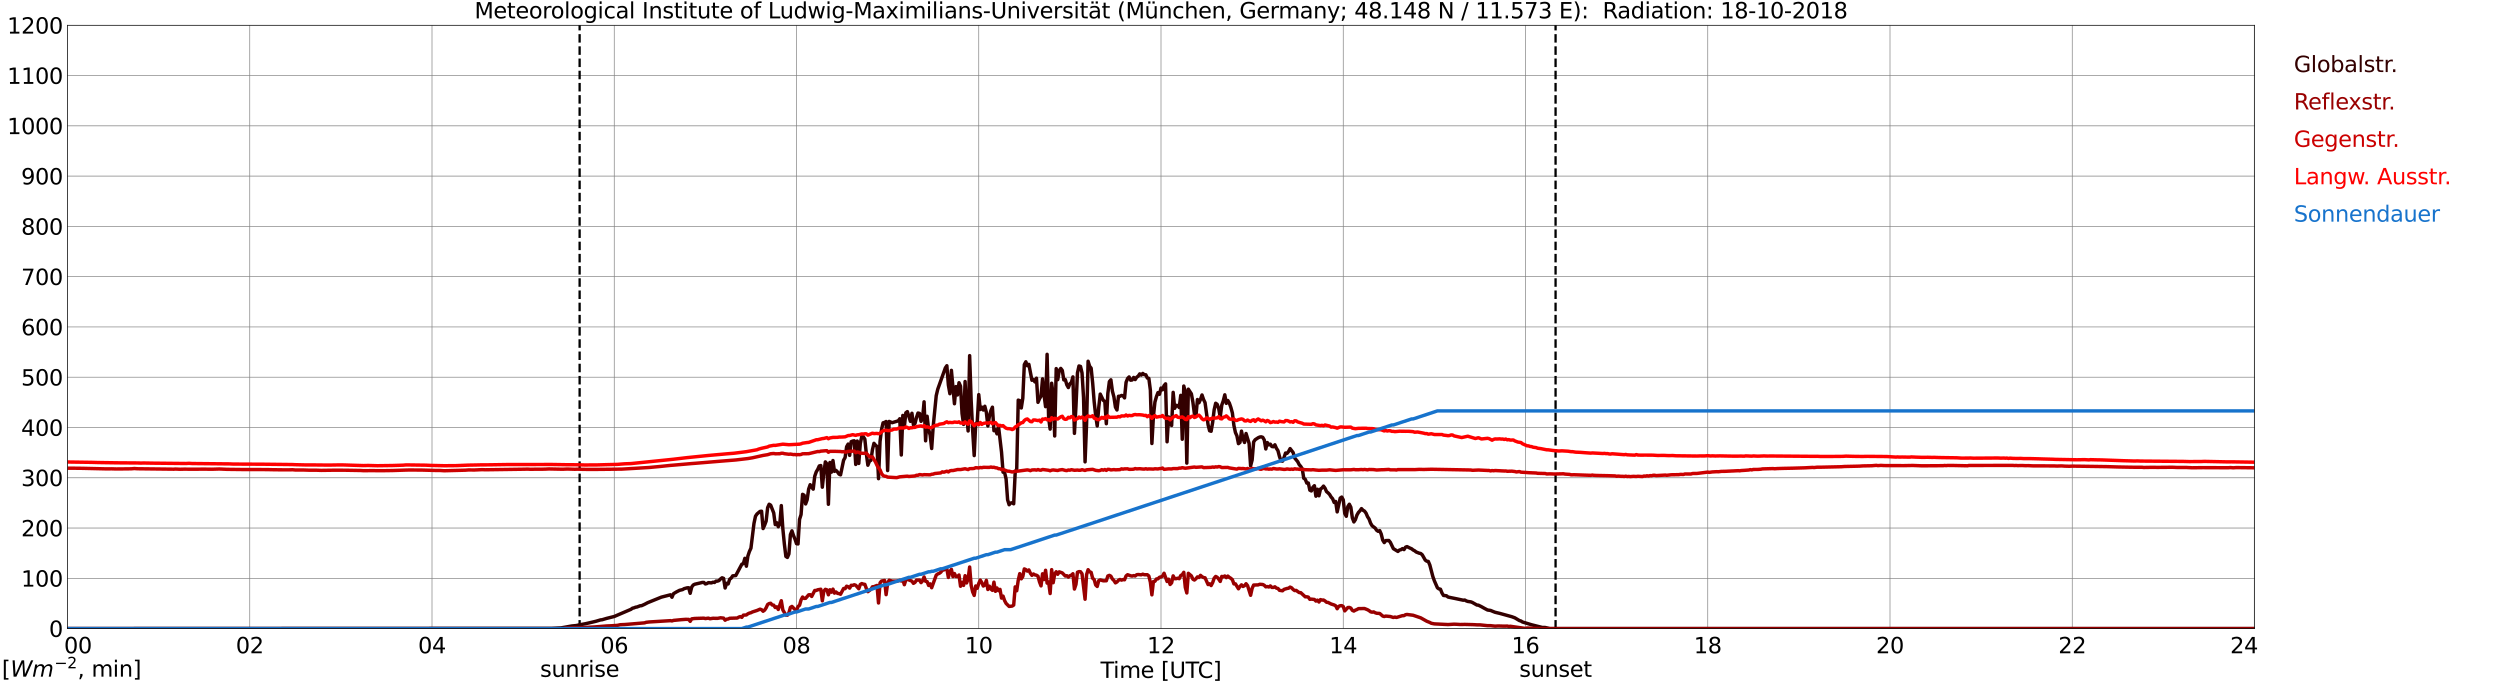 <?xml version="1.0" encoding="utf-8" standalone="no"?>
<!DOCTYPE svg PUBLIC "-//W3C//DTD SVG 1.1//EN"
  "http://www.w3.org/Graphics/SVG/1.1/DTD/svg11.dtd">
<svg xmlns:xlink="http://www.w3.org/1999/xlink" width="1085.4pt" height="296.64pt" viewBox="0 0 1085.4 296.64" xmlns="http://www.w3.org/2000/svg" version="1.1">
 <defs>
  <style type="text/css">*{stroke-linejoin: round; stroke-linecap: butt}</style>
 </defs>
 <g id="figure_1">
  <g id="patch_1">
   <path d="M 0 296.64 
L 1085.4 296.64 
L 1085.4 0 
L 0 0 
z
" style="fill: #ffffff"/>
  </g>
  <g id="axes_1">
   <g id="patch_2">
    <path d="M 29.306 272.909 
L 978.814 272.909 
L 978.814 10.976 
L 29.306 10.976 
z
" style="fill: #ffffff"/>
   </g>
   <g id="patch_3">
    <path d="M 978.814 272.909 
L 978.814 272.909 
L 978.814 10.976 
L 978.814 10.976 
z
" clip-path="url(#p518e41a02e)" style="fill: #d3d3d3; opacity: 0.25; stroke: #d3d3d3; stroke-linejoin: miter"/>
   </g>
   <g id="matplotlib.axis_1">
    <g id="xtick_1">
     <g id="line2d_1">
      <path d="M 29.306 272.909 
L 29.306 10.976 
" clip-path="url(#p518e41a02e)" style="fill: none; stroke: #808080; stroke-width: 0.3; stroke-linecap: square"/>
     </g>
     <g id="line2d_2"/>
     <g id="text_1">
      <!--    00 -->
      <g transform="translate(18.733 283.627) scale(0.095 -0.095)">
       <defs>
        <path id="DejaVuSans-20" transform="scale(0.016)"/>
        <path id="DejaVuSans-30" d="M 2034 4250 
Q 1547 4250 1301 3770 
Q 1056 3291 1056 2328 
Q 1056 1369 1301 889 
Q 1547 409 2034 409 
Q 2525 409 2770 889 
Q 3016 1369 3016 2328 
Q 3016 3291 2770 3770 
Q 2525 4250 2034 4250 
z
M 2034 4750 
Q 2819 4750 3233 4129 
Q 3647 3509 3647 2328 
Q 3647 1150 3233 529 
Q 2819 -91 2034 -91 
Q 1250 -91 836 529 
Q 422 1150 422 2328 
Q 422 3509 836 4129 
Q 1250 4750 2034 4750 
z
" transform="scale(0.016)"/>
       </defs>
       <use xlink:href="#DejaVuSans-20"/>
       <use xlink:href="#DejaVuSans-20" transform="translate(31.787 0)"/>
       <use xlink:href="#DejaVuSans-20" transform="translate(63.574 0)"/>
       <use xlink:href="#DejaVuSans-30" transform="translate(95.361 0)"/>
       <use xlink:href="#DejaVuSans-30" transform="translate(158.984 0)"/>
      </g>
     </g>
    </g>
    <g id="xtick_2">
     <g id="line2d_3">
      <path d="M 108.431 272.909 
L 108.431 10.976 
" clip-path="url(#p518e41a02e)" style="fill: none; stroke: #808080; stroke-width: 0.3; stroke-linecap: square"/>
     </g>
     <g id="line2d_4"/>
     <g id="text_2">
      <!-- 02 -->
      <g transform="translate(102.387 283.627) scale(0.095 -0.095)">
       <defs>
        <path id="DejaVuSans-32" d="M 1228 531 
L 3431 531 
L 3431 0 
L 469 0 
L 469 531 
Q 828 903 1448 1529 
Q 2069 2156 2228 2338 
Q 2531 2678 2651 2914 
Q 2772 3150 2772 3378 
Q 2772 3750 2511 3984 
Q 2250 4219 1831 4219 
Q 1534 4219 1204 4116 
Q 875 4013 500 3803 
L 500 4441 
Q 881 4594 1212 4672 
Q 1544 4750 1819 4750 
Q 2544 4750 2975 4387 
Q 3406 4025 3406 3419 
Q 3406 3131 3298 2873 
Q 3191 2616 2906 2266 
Q 2828 2175 2409 1742 
Q 1991 1309 1228 531 
z
" transform="scale(0.016)"/>
       </defs>
       <use xlink:href="#DejaVuSans-30"/>
       <use xlink:href="#DejaVuSans-32" transform="translate(63.623 0)"/>
      </g>
     </g>
    </g>
    <g id="xtick_3">
     <g id="line2d_5">
      <path d="M 187.557 272.909 
L 187.557 10.976 
" clip-path="url(#p518e41a02e)" style="fill: none; stroke: #808080; stroke-width: 0.3; stroke-linecap: square"/>
     </g>
     <g id="line2d_6"/>
     <g id="text_3">
      <!-- 04 -->
      <g transform="translate(181.513 283.627) scale(0.095 -0.095)">
       <defs>
        <path id="DejaVuSans-34" d="M 2419 4116 
L 825 1625 
L 2419 1625 
L 2419 4116 
z
M 2253 4666 
L 3047 4666 
L 3047 1625 
L 3713 1625 
L 3713 1100 
L 3047 1100 
L 3047 0 
L 2419 0 
L 2419 1100 
L 313 1100 
L 313 1709 
L 2253 4666 
z
" transform="scale(0.016)"/>
       </defs>
       <use xlink:href="#DejaVuSans-30"/>
       <use xlink:href="#DejaVuSans-34" transform="translate(63.623 0)"/>
      </g>
     </g>
    </g>
    <g id="xtick_4">
     <g id="line2d_7">
      <path d="M 266.683 272.909 
L 266.683 10.976 
" clip-path="url(#p518e41a02e)" style="fill: none; stroke: #808080; stroke-width: 0.3; stroke-linecap: square"/>
     </g>
     <g id="line2d_8"/>
     <g id="text_4">
      <!-- 06 -->
      <g transform="translate(260.638 283.627) scale(0.095 -0.095)">
       <defs>
        <path id="DejaVuSans-36" d="M 2113 2584 
Q 1688 2584 1439 2293 
Q 1191 2003 1191 1497 
Q 1191 994 1439 701 
Q 1688 409 2113 409 
Q 2538 409 2786 701 
Q 3034 994 3034 1497 
Q 3034 2003 2786 2293 
Q 2538 2584 2113 2584 
z
M 3366 4563 
L 3366 3988 
Q 3128 4100 2886 4159 
Q 2644 4219 2406 4219 
Q 1781 4219 1451 3797 
Q 1122 3375 1075 2522 
Q 1259 2794 1537 2939 
Q 1816 3084 2150 3084 
Q 2853 3084 3261 2657 
Q 3669 2231 3669 1497 
Q 3669 778 3244 343 
Q 2819 -91 2113 -91 
Q 1303 -91 875 529 
Q 447 1150 447 2328 
Q 447 3434 972 4092 
Q 1497 4750 2381 4750 
Q 2619 4750 2861 4703 
Q 3103 4656 3366 4563 
z
" transform="scale(0.016)"/>
       </defs>
       <use xlink:href="#DejaVuSans-30"/>
       <use xlink:href="#DejaVuSans-36" transform="translate(63.623 0)"/>
      </g>
     </g>
    </g>
    <g id="xtick_5">
     <g id="line2d_9">
      <path d="M 345.808 272.909 
L 345.808 10.976 
" clip-path="url(#p518e41a02e)" style="fill: none; stroke: #808080; stroke-width: 0.3; stroke-linecap: square"/>
     </g>
     <g id="line2d_10"/>
     <g id="text_5">
      <!-- 08 -->
      <g transform="translate(339.764 283.627) scale(0.095 -0.095)">
       <defs>
        <path id="DejaVuSans-38" d="M 2034 2216 
Q 1584 2216 1326 1975 
Q 1069 1734 1069 1313 
Q 1069 891 1326 650 
Q 1584 409 2034 409 
Q 2484 409 2743 651 
Q 3003 894 3003 1313 
Q 3003 1734 2745 1975 
Q 2488 2216 2034 2216 
z
M 1403 2484 
Q 997 2584 770 2862 
Q 544 3141 544 3541 
Q 544 4100 942 4425 
Q 1341 4750 2034 4750 
Q 2731 4750 3128 4425 
Q 3525 4100 3525 3541 
Q 3525 3141 3298 2862 
Q 3072 2584 2669 2484 
Q 3125 2378 3379 2068 
Q 3634 1759 3634 1313 
Q 3634 634 3220 271 
Q 2806 -91 2034 -91 
Q 1263 -91 848 271 
Q 434 634 434 1313 
Q 434 1759 690 2068 
Q 947 2378 1403 2484 
z
M 1172 3481 
Q 1172 3119 1398 2916 
Q 1625 2713 2034 2713 
Q 2441 2713 2670 2916 
Q 2900 3119 2900 3481 
Q 2900 3844 2670 4047 
Q 2441 4250 2034 4250 
Q 1625 4250 1398 4047 
Q 1172 3844 1172 3481 
z
" transform="scale(0.016)"/>
       </defs>
       <use xlink:href="#DejaVuSans-30"/>
       <use xlink:href="#DejaVuSans-38" transform="translate(63.623 0)"/>
      </g>
     </g>
    </g>
    <g id="xtick_6">
     <g id="line2d_11">
      <path d="M 424.934 272.909 
L 424.934 10.976 
" clip-path="url(#p518e41a02e)" style="fill: none; stroke: #808080; stroke-width: 0.3; stroke-linecap: square"/>
     </g>
     <g id="line2d_12"/>
     <g id="text_6">
      <!-- 10 -->
      <g transform="translate(418.89 283.627) scale(0.095 -0.095)">
       <defs>
        <path id="DejaVuSans-31" d="M 794 531 
L 1825 531 
L 1825 4091 
L 703 3866 
L 703 4441 
L 1819 4666 
L 2450 4666 
L 2450 531 
L 3481 531 
L 3481 0 
L 794 0 
L 794 531 
z
" transform="scale(0.016)"/>
       </defs>
       <use xlink:href="#DejaVuSans-31"/>
       <use xlink:href="#DejaVuSans-30" transform="translate(63.623 0)"/>
      </g>
     </g>
    </g>
    <g id="xtick_7">
     <g id="line2d_13">
      <path d="M 504.06 272.909 
L 504.06 10.976 
" clip-path="url(#p518e41a02e)" style="fill: none; stroke: #808080; stroke-width: 0.3; stroke-linecap: square"/>
     </g>
     <g id="line2d_14"/>
     <g id="text_7">
      <!-- 12 -->
      <g transform="translate(498.015 283.627) scale(0.095 -0.095)">
       <use xlink:href="#DejaVuSans-31"/>
       <use xlink:href="#DejaVuSans-32" transform="translate(63.623 0)"/>
      </g>
     </g>
    </g>
    <g id="xtick_8">
     <g id="line2d_15">
      <path d="M 583.185 272.909 
L 583.185 10.976 
" clip-path="url(#p518e41a02e)" style="fill: none; stroke: #808080; stroke-width: 0.3; stroke-linecap: square"/>
     </g>
     <g id="line2d_16"/>
     <g id="text_8">
      <!-- 14 -->
      <g transform="translate(577.141 283.627) scale(0.095 -0.095)">
       <use xlink:href="#DejaVuSans-31"/>
       <use xlink:href="#DejaVuSans-34" transform="translate(63.623 0)"/>
      </g>
     </g>
    </g>
    <g id="xtick_9">
     <g id="line2d_17">
      <path d="M 662.311 272.909 
L 662.311 10.976 
" clip-path="url(#p518e41a02e)" style="fill: none; stroke: #808080; stroke-width: 0.3; stroke-linecap: square"/>
     </g>
     <g id="line2d_18"/>
     <g id="text_9">
      <!-- 16 -->
      <g transform="translate(656.267 283.627) scale(0.095 -0.095)">
       <use xlink:href="#DejaVuSans-31"/>
       <use xlink:href="#DejaVuSans-36" transform="translate(63.623 0)"/>
      </g>
     </g>
    </g>
    <g id="xtick_10">
     <g id="line2d_19">
      <path d="M 741.437 272.909 
L 741.437 10.976 
" clip-path="url(#p518e41a02e)" style="fill: none; stroke: #808080; stroke-width: 0.3; stroke-linecap: square"/>
     </g>
     <g id="line2d_20"/>
     <g id="text_10">
      <!-- 18 -->
      <g transform="translate(735.392 283.627) scale(0.095 -0.095)">
       <use xlink:href="#DejaVuSans-31"/>
       <use xlink:href="#DejaVuSans-38" transform="translate(63.623 0)"/>
      </g>
     </g>
    </g>
    <g id="xtick_11">
     <g id="line2d_21">
      <path d="M 820.562 272.909 
L 820.562 10.976 
" clip-path="url(#p518e41a02e)" style="fill: none; stroke: #808080; stroke-width: 0.3; stroke-linecap: square"/>
     </g>
     <g id="line2d_22"/>
     <g id="text_11">
      <!-- 20 -->
      <g transform="translate(814.518 283.627) scale(0.095 -0.095)">
       <use xlink:href="#DejaVuSans-32"/>
       <use xlink:href="#DejaVuSans-30" transform="translate(63.623 0)"/>
      </g>
     </g>
    </g>
    <g id="xtick_12">
     <g id="line2d_23">
      <path d="M 899.688 272.909 
L 899.688 10.976 
" clip-path="url(#p518e41a02e)" style="fill: none; stroke: #808080; stroke-width: 0.3; stroke-linecap: square"/>
     </g>
     <g id="line2d_24"/>
     <g id="text_12">
      <!-- 22 -->
      <g transform="translate(893.644 283.627) scale(0.095 -0.095)">
       <use xlink:href="#DejaVuSans-32"/>
       <use xlink:href="#DejaVuSans-32" transform="translate(63.623 0)"/>
      </g>
     </g>
    </g>
    <g id="xtick_13">
     <g id="line2d_25">
      <path d="M 978.814 272.909 
L 978.814 10.976 
" clip-path="url(#p518e41a02e)" style="fill: none; stroke: #808080; stroke-width: 0.3; stroke-linecap: square"/>
     </g>
     <g id="line2d_26"/>
     <g id="text_13">
      <!-- 24    -->
      <g transform="translate(968.241 283.627) scale(0.095 -0.095)">
       <use xlink:href="#DejaVuSans-32"/>
       <use xlink:href="#DejaVuSans-34" transform="translate(63.623 0)"/>
       <use xlink:href="#DejaVuSans-20" transform="translate(127.246 0)"/>
       <use xlink:href="#DejaVuSans-20" transform="translate(159.033 0)"/>
       <use xlink:href="#DejaVuSans-20" transform="translate(190.82 0)"/>
      </g>
     </g>
    </g>
    <g id="text_14">
     <!-- Time [UTC] -->
     <g transform="translate(477.806 294.322) scale(0.095 -0.095)">
      <defs>
       <path id="DejaVuSans-54" d="M -19 4666 
L 3928 4666 
L 3928 4134 
L 2272 4134 
L 2272 0 
L 1638 0 
L 1638 4134 
L -19 4134 
L -19 4666 
z
" transform="scale(0.016)"/>
       <path id="DejaVuSans-69" d="M 603 3500 
L 1178 3500 
L 1178 0 
L 603 0 
L 603 3500 
z
M 603 4863 
L 1178 4863 
L 1178 4134 
L 603 4134 
L 603 4863 
z
" transform="scale(0.016)"/>
       <path id="DejaVuSans-6d" d="M 3328 2828 
Q 3544 3216 3844 3400 
Q 4144 3584 4550 3584 
Q 5097 3584 5394 3201 
Q 5691 2819 5691 2113 
L 5691 0 
L 5113 0 
L 5113 2094 
Q 5113 2597 4934 2840 
Q 4756 3084 4391 3084 
Q 3944 3084 3684 2787 
Q 3425 2491 3425 1978 
L 3425 0 
L 2847 0 
L 2847 2094 
Q 2847 2600 2669 2842 
Q 2491 3084 2119 3084 
Q 1678 3084 1418 2786 
Q 1159 2488 1159 1978 
L 1159 0 
L 581 0 
L 581 3500 
L 1159 3500 
L 1159 2956 
Q 1356 3278 1631 3431 
Q 1906 3584 2284 3584 
Q 2666 3584 2933 3390 
Q 3200 3197 3328 2828 
z
" transform="scale(0.016)"/>
       <path id="DejaVuSans-65" d="M 3597 1894 
L 3597 1613 
L 953 1613 
Q 991 1019 1311 708 
Q 1631 397 2203 397 
Q 2534 397 2845 478 
Q 3156 559 3463 722 
L 3463 178 
Q 3153 47 2828 -22 
Q 2503 -91 2169 -91 
Q 1331 -91 842 396 
Q 353 884 353 1716 
Q 353 2575 817 3079 
Q 1281 3584 2069 3584 
Q 2775 3584 3186 3129 
Q 3597 2675 3597 1894 
z
M 3022 2063 
Q 3016 2534 2758 2815 
Q 2500 3097 2075 3097 
Q 1594 3097 1305 2825 
Q 1016 2553 972 2059 
L 3022 2063 
z
" transform="scale(0.016)"/>
       <path id="DejaVuSans-5b" d="M 550 4863 
L 1875 4863 
L 1875 4416 
L 1125 4416 
L 1125 -397 
L 1875 -397 
L 1875 -844 
L 550 -844 
L 550 4863 
z
" transform="scale(0.016)"/>
       <path id="DejaVuSans-55" d="M 556 4666 
L 1191 4666 
L 1191 1831 
Q 1191 1081 1462 751 
Q 1734 422 2344 422 
Q 2950 422 3222 751 
Q 3494 1081 3494 1831 
L 3494 4666 
L 4128 4666 
L 4128 1753 
Q 4128 841 3676 375 
Q 3225 -91 2344 -91 
Q 1459 -91 1007 375 
Q 556 841 556 1753 
L 556 4666 
z
" transform="scale(0.016)"/>
       <path id="DejaVuSans-43" d="M 4122 4306 
L 4122 3641 
Q 3803 3938 3442 4084 
Q 3081 4231 2675 4231 
Q 1875 4231 1450 3742 
Q 1025 3253 1025 2328 
Q 1025 1406 1450 917 
Q 1875 428 2675 428 
Q 3081 428 3442 575 
Q 3803 722 4122 1019 
L 4122 359 
Q 3791 134 3420 21 
Q 3050 -91 2638 -91 
Q 1578 -91 968 557 
Q 359 1206 359 2328 
Q 359 3453 968 4101 
Q 1578 4750 2638 4750 
Q 3056 4750 3426 4639 
Q 3797 4528 4122 4306 
z
" transform="scale(0.016)"/>
       <path id="DejaVuSans-5d" d="M 1947 4863 
L 1947 -844 
L 622 -844 
L 622 -397 
L 1369 -397 
L 1369 4416 
L 622 4416 
L 622 4863 
L 1947 4863 
z
" transform="scale(0.016)"/>
      </defs>
      <use xlink:href="#DejaVuSans-54"/>
      <use xlink:href="#DejaVuSans-69" transform="translate(57.959 0)"/>
      <use xlink:href="#DejaVuSans-6d" transform="translate(85.742 0)"/>
      <use xlink:href="#DejaVuSans-65" transform="translate(183.154 0)"/>
      <use xlink:href="#DejaVuSans-20" transform="translate(244.678 0)"/>
      <use xlink:href="#DejaVuSans-5b" transform="translate(276.465 0)"/>
      <use xlink:href="#DejaVuSans-55" transform="translate(315.479 0)"/>
      <use xlink:href="#DejaVuSans-54" transform="translate(388.672 0)"/>
      <use xlink:href="#DejaVuSans-43" transform="translate(443.881 0)"/>
      <use xlink:href="#DejaVuSans-5d" transform="translate(513.705 0)"/>
     </g>
    </g>
   </g>
   <g id="matplotlib.axis_2">
    <g id="ytick_1">
     <g id="line2d_27">
      <path d="M 29.306 272.909 
L 978.814 272.909 
" clip-path="url(#p518e41a02e)" style="fill: none; stroke: #808080; stroke-width: 0.3; stroke-linecap: square"/>
     </g>
     <g id="line2d_28"/>
     <g id="text_15">
      <!-- 0 -->
      <g transform="translate(21.261 276.518) scale(0.095 -0.095)">
       <use xlink:href="#DejaVuSans-30"/>
      </g>
     </g>
    </g>
    <g id="ytick_2">
     <g id="line2d_29">
      <path d="M 29.306 251.081 
L 978.814 251.081 
" clip-path="url(#p518e41a02e)" style="fill: none; stroke: #808080; stroke-width: 0.3; stroke-linecap: square"/>
     </g>
     <g id="line2d_30"/>
     <g id="text_16">
      <!-- 100 -->
      <g transform="translate(9.173 254.69) scale(0.095 -0.095)">
       <use xlink:href="#DejaVuSans-31"/>
       <use xlink:href="#DejaVuSans-30" transform="translate(63.623 0)"/>
       <use xlink:href="#DejaVuSans-30" transform="translate(127.246 0)"/>
      </g>
     </g>
    </g>
    <g id="ytick_3">
     <g id="line2d_31">
      <path d="M 29.306 229.253 
L 978.814 229.253 
" clip-path="url(#p518e41a02e)" style="fill: none; stroke: #808080; stroke-width: 0.3; stroke-linecap: square"/>
     </g>
     <g id="line2d_32"/>
     <g id="text_17">
      <!-- 200 -->
      <g transform="translate(9.173 232.863) scale(0.095 -0.095)">
       <use xlink:href="#DejaVuSans-32"/>
       <use xlink:href="#DejaVuSans-30" transform="translate(63.623 0)"/>
       <use xlink:href="#DejaVuSans-30" transform="translate(127.246 0)"/>
      </g>
     </g>
    </g>
    <g id="ytick_4">
     <g id="line2d_33">
      <path d="M 29.306 207.426 
L 978.814 207.426 
" clip-path="url(#p518e41a02e)" style="fill: none; stroke: #808080; stroke-width: 0.3; stroke-linecap: square"/>
     </g>
     <g id="line2d_34"/>
     <g id="text_18">
      <!-- 300 -->
      <g transform="translate(9.173 211.035) scale(0.095 -0.095)">
       <defs>
        <path id="DejaVuSans-33" d="M 2597 2516 
Q 3050 2419 3304 2112 
Q 3559 1806 3559 1356 
Q 3559 666 3084 287 
Q 2609 -91 1734 -91 
Q 1441 -91 1130 -33 
Q 819 25 488 141 
L 488 750 
Q 750 597 1062 519 
Q 1375 441 1716 441 
Q 2309 441 2620 675 
Q 2931 909 2931 1356 
Q 2931 1769 2642 2001 
Q 2353 2234 1838 2234 
L 1294 2234 
L 1294 2753 
L 1863 2753 
Q 2328 2753 2575 2939 
Q 2822 3125 2822 3475 
Q 2822 3834 2567 4026 
Q 2313 4219 1838 4219 
Q 1578 4219 1281 4162 
Q 984 4106 628 3988 
L 628 4550 
Q 988 4650 1302 4700 
Q 1616 4750 1894 4750 
Q 2613 4750 3031 4423 
Q 3450 4097 3450 3541 
Q 3450 3153 3228 2886 
Q 3006 2619 2597 2516 
z
" transform="scale(0.016)"/>
       </defs>
       <use xlink:href="#DejaVuSans-33"/>
       <use xlink:href="#DejaVuSans-30" transform="translate(63.623 0)"/>
       <use xlink:href="#DejaVuSans-30" transform="translate(127.246 0)"/>
      </g>
     </g>
    </g>
    <g id="ytick_5">
     <g id="line2d_35">
      <path d="M 29.306 185.598 
L 978.814 185.598 
" clip-path="url(#p518e41a02e)" style="fill: none; stroke: #808080; stroke-width: 0.3; stroke-linecap: square"/>
     </g>
     <g id="line2d_36"/>
     <g id="text_19">
      <!-- 400 -->
      <g transform="translate(9.173 189.207) scale(0.095 -0.095)">
       <use xlink:href="#DejaVuSans-34"/>
       <use xlink:href="#DejaVuSans-30" transform="translate(63.623 0)"/>
       <use xlink:href="#DejaVuSans-30" transform="translate(127.246 0)"/>
      </g>
     </g>
    </g>
    <g id="ytick_6">
     <g id="line2d_37">
      <path d="M 29.306 163.77 
L 978.814 163.77 
" clip-path="url(#p518e41a02e)" style="fill: none; stroke: #808080; stroke-width: 0.3; stroke-linecap: square"/>
     </g>
     <g id="line2d_38"/>
     <g id="text_20">
      <!-- 500 -->
      <g transform="translate(9.173 167.379) scale(0.095 -0.095)">
       <defs>
        <path id="DejaVuSans-35" d="M 691 4666 
L 3169 4666 
L 3169 4134 
L 1269 4134 
L 1269 2991 
Q 1406 3038 1543 3061 
Q 1681 3084 1819 3084 
Q 2600 3084 3056 2656 
Q 3513 2228 3513 1497 
Q 3513 744 3044 326 
Q 2575 -91 1722 -91 
Q 1428 -91 1123 -41 
Q 819 9 494 109 
L 494 744 
Q 775 591 1075 516 
Q 1375 441 1709 441 
Q 2250 441 2565 725 
Q 2881 1009 2881 1497 
Q 2881 1984 2565 2268 
Q 2250 2553 1709 2553 
Q 1456 2553 1204 2497 
Q 953 2441 691 2322 
L 691 4666 
z
" transform="scale(0.016)"/>
       </defs>
       <use xlink:href="#DejaVuSans-35"/>
       <use xlink:href="#DejaVuSans-30" transform="translate(63.623 0)"/>
       <use xlink:href="#DejaVuSans-30" transform="translate(127.246 0)"/>
      </g>
     </g>
    </g>
    <g id="ytick_7">
     <g id="line2d_39">
      <path d="M 29.306 141.942 
L 978.814 141.942 
" clip-path="url(#p518e41a02e)" style="fill: none; stroke: #808080; stroke-width: 0.3; stroke-linecap: square"/>
     </g>
     <g id="line2d_40"/>
     <g id="text_21">
      <!-- 600 -->
      <g transform="translate(9.173 145.551) scale(0.095 -0.095)">
       <use xlink:href="#DejaVuSans-36"/>
       <use xlink:href="#DejaVuSans-30" transform="translate(63.623 0)"/>
       <use xlink:href="#DejaVuSans-30" transform="translate(127.246 0)"/>
      </g>
     </g>
    </g>
    <g id="ytick_8">
     <g id="line2d_41">
      <path d="M 29.306 120.114 
L 978.814 120.114 
" clip-path="url(#p518e41a02e)" style="fill: none; stroke: #808080; stroke-width: 0.3; stroke-linecap: square"/>
     </g>
     <g id="line2d_42"/>
     <g id="text_22">
      <!-- 700 -->
      <g transform="translate(9.173 123.724) scale(0.095 -0.095)">
       <defs>
        <path id="DejaVuSans-37" d="M 525 4666 
L 3525 4666 
L 3525 4397 
L 1831 0 
L 1172 0 
L 2766 4134 
L 525 4134 
L 525 4666 
z
" transform="scale(0.016)"/>
       </defs>
       <use xlink:href="#DejaVuSans-37"/>
       <use xlink:href="#DejaVuSans-30" transform="translate(63.623 0)"/>
       <use xlink:href="#DejaVuSans-30" transform="translate(127.246 0)"/>
      </g>
     </g>
    </g>
    <g id="ytick_9">
     <g id="line2d_43">
      <path d="M 29.306 98.287 
L 978.814 98.287 
" clip-path="url(#p518e41a02e)" style="fill: none; stroke: #808080; stroke-width: 0.3; stroke-linecap: square"/>
     </g>
     <g id="line2d_44"/>
     <g id="text_23">
      <!-- 800 -->
      <g transform="translate(9.173 101.896) scale(0.095 -0.095)">
       <use xlink:href="#DejaVuSans-38"/>
       <use xlink:href="#DejaVuSans-30" transform="translate(63.623 0)"/>
       <use xlink:href="#DejaVuSans-30" transform="translate(127.246 0)"/>
      </g>
     </g>
    </g>
    <g id="ytick_10">
     <g id="line2d_45">
      <path d="M 29.306 76.459 
L 978.814 76.459 
" clip-path="url(#p518e41a02e)" style="fill: none; stroke: #808080; stroke-width: 0.3; stroke-linecap: square"/>
     </g>
     <g id="line2d_46"/>
     <g id="text_24">
      <!-- 900 -->
      <g transform="translate(9.173 80.068) scale(0.095 -0.095)">
       <defs>
        <path id="DejaVuSans-39" d="M 703 97 
L 703 672 
Q 941 559 1184 500 
Q 1428 441 1663 441 
Q 2288 441 2617 861 
Q 2947 1281 2994 2138 
Q 2813 1869 2534 1725 
Q 2256 1581 1919 1581 
Q 1219 1581 811 2004 
Q 403 2428 403 3163 
Q 403 3881 828 4315 
Q 1253 4750 1959 4750 
Q 2769 4750 3195 4129 
Q 3622 3509 3622 2328 
Q 3622 1225 3098 567 
Q 2575 -91 1691 -91 
Q 1453 -91 1209 -44 
Q 966 3 703 97 
z
M 1959 2075 
Q 2384 2075 2632 2365 
Q 2881 2656 2881 3163 
Q 2881 3666 2632 3958 
Q 2384 4250 1959 4250 
Q 1534 4250 1286 3958 
Q 1038 3666 1038 3163 
Q 1038 2656 1286 2365 
Q 1534 2075 1959 2075 
z
" transform="scale(0.016)"/>
       </defs>
       <use xlink:href="#DejaVuSans-39"/>
       <use xlink:href="#DejaVuSans-30" transform="translate(63.623 0)"/>
       <use xlink:href="#DejaVuSans-30" transform="translate(127.246 0)"/>
      </g>
     </g>
    </g>
    <g id="ytick_11">
     <g id="line2d_47">
      <path d="M 29.306 54.631 
L 978.814 54.631 
" clip-path="url(#p518e41a02e)" style="fill: none; stroke: #808080; stroke-width: 0.3; stroke-linecap: square"/>
     </g>
     <g id="line2d_48"/>
     <g id="text_25">
      <!-- 1000 -->
      <g transform="translate(3.128 58.24) scale(0.095 -0.095)">
       <use xlink:href="#DejaVuSans-31"/>
       <use xlink:href="#DejaVuSans-30" transform="translate(63.623 0)"/>
       <use xlink:href="#DejaVuSans-30" transform="translate(127.246 0)"/>
       <use xlink:href="#DejaVuSans-30" transform="translate(190.869 0)"/>
      </g>
     </g>
    </g>
    <g id="ytick_12">
     <g id="line2d_49">
      <path d="M 29.306 32.803 
L 978.814 32.803 
" clip-path="url(#p518e41a02e)" style="fill: none; stroke: #808080; stroke-width: 0.3; stroke-linecap: square"/>
     </g>
     <g id="line2d_50"/>
     <g id="text_26">
      <!-- 1100 -->
      <g transform="translate(3.128 36.413) scale(0.095 -0.095)">
       <use xlink:href="#DejaVuSans-31"/>
       <use xlink:href="#DejaVuSans-31" transform="translate(63.623 0)"/>
       <use xlink:href="#DejaVuSans-30" transform="translate(127.246 0)"/>
       <use xlink:href="#DejaVuSans-30" transform="translate(190.869 0)"/>
      </g>
     </g>
    </g>
    <g id="ytick_13">
     <g id="line2d_51">
      <path d="M 29.306 10.976 
L 978.814 10.976 
" clip-path="url(#p518e41a02e)" style="fill: none; stroke: #808080; stroke-width: 0.3; stroke-linecap: square"/>
     </g>
     <g id="line2d_52"/>
     <g id="text_27">
      <!-- 1200 -->
      <g transform="translate(3.128 14.585) scale(0.095 -0.095)">
       <use xlink:href="#DejaVuSans-31"/>
       <use xlink:href="#DejaVuSans-32" transform="translate(63.623 0)"/>
       <use xlink:href="#DejaVuSans-30" transform="translate(127.246 0)"/>
       <use xlink:href="#DejaVuSans-30" transform="translate(190.869 0)"/>
      </g>
     </g>
    </g>
   </g>
   <g id="line2d_53">
    <path d="M 251.649 272.909 
L 251.649 10.976 
" clip-path="url(#p518e41a02e)" style="fill: none; stroke-dasharray: 3.7,1.6; stroke-dashoffset: 0; stroke: #000000"/>
   </g>
   <g id="line2d_54">
    <path d="M 675.367 272.909 
L 675.367 10.976 
" clip-path="url(#p518e41a02e)" style="fill: none; stroke-dasharray: 3.7,1.6; stroke-dashoffset: 0; stroke: #000000"/>
   </g>
   <g id="line2d_55">
    <path d="M 29.306 272.909 
L 239.648 272.813 
L 243.604 272.601 
L 248.22 271.776 
L 250.198 271.586 
L 251.517 271.289 
L 254.155 270.802 
L 257.451 270.043 
L 258.77 269.724 
L 260.748 269.133 
L 261.408 269.069 
L 263.386 268.478 
L 266.683 267.653 
L 273.936 264.542 
L 274.595 264.055 
L 275.255 263.909 
L 275.914 263.634 
L 276.573 263.527 
L 277.892 263.021 
L 278.552 262.958 
L 279.87 262.364 
L 281.189 261.665 
L 287.124 259.256 
L 291.08 258.241 
L 291.739 259.297 
L 292.399 257.754 
L 293.717 256.97 
L 295.036 256.294 
L 296.355 255.977 
L 297.014 255.575 
L 298.333 255.215 
L 298.992 255.174 
L 299.652 257.584 
L 300.311 254.877 
L 300.971 253.988 
L 301.63 253.65 
L 304.267 253.037 
L 304.927 252.867 
L 305.586 252.867 
L 306.246 253.524 
L 306.905 253.353 
L 307.564 252.952 
L 308.883 253.078 
L 309.543 252.762 
L 310.202 252.888 
L 310.861 252.297 
L 311.521 252.297 
L 312.18 252.044 
L 312.839 251.345 
L 313.499 250.858 
L 314.158 251.112 
L 314.818 255.279 
L 315.477 253.249 
L 316.136 253.524 
L 316.796 251.472 
L 317.455 250.985 
L 318.114 250.011 
L 319.433 249.885 
L 322.071 244.956 
L 322.73 244.703 
L 323.39 242.398 
L 324.049 245.825 
L 324.708 241.403 
L 325.368 239.436 
L 326.027 237.997 
L 327.346 227.232 
L 328.005 224.124 
L 328.665 223.15 
L 329.983 222.03 
L 330.643 221.945 
L 331.302 229.474 
L 331.961 228.016 
L 332.621 226.239 
L 333.28 220.4 
L 333.94 218.92 
L 334.599 219.322 
L 335.918 222.707 
L 336.577 227.741 
L 337.236 226.957 
L 337.896 228.692 
L 338.555 227.529 
L 339.215 219.512 
L 339.874 229.496 
L 340.533 236.157 
L 341.193 241.573 
L 341.852 242.016 
L 342.512 240.495 
L 343.171 232.076 
L 343.83 230.469 
L 344.49 232.477 
L 345.149 234.042 
L 345.808 236.031 
L 346.468 236.157 
L 347.127 225.519 
L 347.787 223.403 
L 348.446 214.626 
L 349.105 214.987 
L 349.765 218.793 
L 350.424 216.995 
L 351.083 212.343 
L 351.743 210.438 
L 352.402 211.538 
L 353.062 212.363 
L 353.721 206.779 
L 354.38 204.876 
L 355.04 203.776 
L 355.699 202.296 
L 356.359 202.126 
L 357.018 211.518 
L 357.677 205.299 
L 358.337 200.541 
L 358.996 201.386 
L 359.655 218.942 
L 360.315 200.794 
L 360.974 205.003 
L 361.634 199.947 
L 362.293 204.642 
L 362.952 204.221 
L 363.612 204.898 
L 364.271 205.85 
L 364.93 206.166 
L 366.249 199.821 
L 366.909 198.657 
L 367.568 193.962 
L 368.227 192.799 
L 368.887 197.706 
L 369.546 191.762 
L 370.206 191.487 
L 370.865 191.382 
L 371.524 201.639 
L 372.184 191.487 
L 372.843 201.196 
L 373.502 192.546 
L 374.162 189.457 
L 374.821 189.584 
L 375.481 190.662 
L 376.14 197.134 
L 376.799 201.977 
L 377.459 200.266 
L 378.118 199.843 
L 378.777 195.252 
L 379.437 192.482 
L 380.096 193.264 
L 380.756 193.836 
L 381.415 207.816 
L 382.074 191.677 
L 382.734 186.432 
L 383.393 183.577 
L 384.053 183.387 
L 384.712 183.007 
L 385.371 204.285 
L 386.031 182.963 
L 387.349 183.513 
L 389.987 182.71 
L 390.646 181.8 
L 391.306 197.538 
L 391.965 180.361 
L 392.624 185.29 
L 393.284 179.22 
L 393.943 178.713 
L 395.262 182.922 
L 395.921 179.431 
L 396.581 184.55 
L 397.24 183.915 
L 397.899 181.271 
L 398.559 179.327 
L 399.218 179.495 
L 399.878 182.922 
L 400.537 181.61 
L 401.196 174.461 
L 401.856 191.382 
L 402.515 180.721 
L 403.175 186.412 
L 403.834 188.907 
L 404.493 194.724 
L 405.153 185.163 
L 406.471 171.796 
L 407.131 169.004 
L 410.428 159.741 
L 411.087 158.789 
L 411.746 167.164 
L 412.406 170.93 
L 413.065 160.797 
L 414.384 175.286 
L 415.043 167.841 
L 415.703 171.48 
L 416.362 166.169 
L 417.022 167.671 
L 417.681 179.536 
L 418.34 184.253 
L 419 165.641 
L 419.659 179.833 
L 420.318 187.108 
L 420.978 154.41 
L 421.637 173.87 
L 422.297 187.067 
L 422.956 197.791 
L 423.615 183.915 
L 424.275 183.301 
L 424.934 171.331 
L 425.593 177.803 
L 426.253 176.766 
L 426.912 178.015 
L 427.572 176.386 
L 428.231 179.03 
L 428.89 184.93 
L 429.55 180.828 
L 430.209 178.268 
L 430.869 176.788 
L 431.528 186.982 
L 432.187 186.56 
L 432.847 188.357 
L 433.506 185.037 
L 434.825 196.311 
L 435.484 205.003 
L 436.144 205.129 
L 436.803 207.943 
L 437.462 216.995 
L 438.122 219.132 
L 438.781 218.392 
L 439.44 218.285 
L 440.1 218.73 
L 440.759 205.066 
L 441.419 203.586 
L 442.078 173.721 
L 442.737 173.953 
L 443.397 177.126 
L 444.056 172.896 
L 444.716 158.302 
L 445.375 157.075 
L 446.034 158.789 
L 446.694 158.195 
L 448.012 165.091 
L 448.672 164.796 
L 449.331 165.811 
L 449.991 164.202 
L 450.65 174.673 
L 451.309 173.108 
L 451.969 172.008 
L 452.628 164.477 
L 453.287 171.436 
L 453.947 176.555 
L 454.606 153.838 
L 455.266 181.42 
L 455.925 186.305 
L 456.584 166.381 
L 457.244 171.436 
L 457.903 189.289 
L 458.563 160.035 
L 459.222 164.837 
L 459.881 160.86 
L 460.541 159.952 
L 461.2 160.819 
L 461.859 164.942 
L 462.519 164.816 
L 463.178 167.101 
L 463.838 168.264 
L 464.497 166.614 
L 465.156 166.042 
L 465.816 163.632 
L 466.475 188.145 
L 467.134 176.491 
L 467.794 161.897 
L 468.453 158.894 
L 469.113 159.084 
L 469.772 161.939 
L 470.431 172.621 
L 471.091 200.519 
L 471.75 184.041 
L 472.409 156.842 
L 473.069 159.02 
L 473.728 159.824 
L 474.388 166.254 
L 475.047 174.461 
L 475.706 180.51 
L 476.366 184.93 
L 477.025 176.956 
L 477.685 171.098 
L 479.003 173.826 
L 479.663 174.25 
L 480.322 183.958 
L 480.981 170.823 
L 481.641 165.684 
L 482.3 164.901 
L 482.96 169.829 
L 483.619 172.324 
L 484.278 176.766 
L 484.938 177.993 
L 485.597 172.049 
L 486.256 172.049 
L 486.916 171.691 
L 487.575 171.838 
L 488.235 172.748 
L 488.894 165.979 
L 489.553 164.351 
L 490.213 163.652 
L 490.872 165.071 
L 491.532 164.964 
L 492.191 163.864 
L 492.85 164.796 
L 493.51 163.779 
L 494.169 163.294 
L 494.828 162.321 
L 495.488 162.849 
L 496.147 162.131 
L 496.807 162.681 
L 497.466 162.722 
L 498.125 164.119 
L 498.785 164.287 
L 499.444 169.384 
L 500.103 192.546 
L 500.763 180.763 
L 501.422 174.546 
L 502.082 172.198 
L 502.741 170.462 
L 503.4 171.183 
L 504.06 168.476 
L 504.719 169.236 
L 505.379 167.439 
L 506.038 166.656 
L 506.697 191.806 
L 507.357 181.018 
L 508.016 184.19 
L 508.675 184.72 
L 509.335 170.358 
L 509.994 177.275 
L 510.654 175.985 
L 511.313 176.09 
L 511.972 176.937 
L 512.632 171.648 
L 513.291 190.705 
L 513.95 167.607 
L 514.61 170.168 
L 515.269 201.069 
L 515.929 168.963 
L 517.247 170.993 
L 517.907 174.588 
L 518.566 179.706 
L 519.226 180.658 
L 519.885 173.466 
L 520.544 174.863 
L 521.204 173.424 
L 521.863 171.48 
L 522.522 173.424 
L 523.182 174.8 
L 524.501 184.423 
L 525.16 187.025 
L 525.819 187.237 
L 526.479 183.428 
L 527.138 177.93 
L 527.797 175.075 
L 528.457 175.54 
L 529.116 177.421 
L 529.776 181.038 
L 530.435 175.922 
L 531.094 174.038 
L 531.754 171.416 
L 532.413 175.116 
L 533.073 173.889 
L 533.732 174.989 
L 534.391 176.893 
L 535.051 179.305 
L 535.71 184.698 
L 536.369 187.765 
L 537.029 189.267 
L 537.688 192.609 
L 538.348 192.081 
L 539.007 187.174 
L 539.666 190.472 
L 540.326 192.1 
L 540.985 188.208 
L 542.304 192.502 
L 542.963 202.274 
L 543.623 199.716 
L 544.282 191.869 
L 544.941 190.917 
L 546.26 190.048 
L 546.919 189.754 
L 547.579 189.647 
L 548.238 189.88 
L 548.898 191.044 
L 549.557 194.914 
L 550.216 192.144 
L 550.876 193.159 
L 551.535 192.84 
L 552.195 193.857 
L 552.854 193.962 
L 553.513 193.115 
L 554.173 194.639 
L 554.832 195.654 
L 555.491 198.171 
L 556.151 200.074 
L 556.81 200.222 
L 557.47 198.679 
L 558.129 196.691 
L 558.788 196.817 
L 559.448 196.014 
L 560.107 194.765 
L 561.426 196.479 
L 562.085 198.828 
L 563.404 200.434 
L 564.063 201.724 
L 564.723 202.486 
L 565.382 203.545 
L 566.042 207.646 
L 566.701 208.091 
L 567.36 209.741 
L 568.02 209.698 
L 568.679 212.808 
L 569.338 213.147 
L 569.998 211.56 
L 570.657 210.883 
L 571.317 215.43 
L 571.976 212.407 
L 572.635 215.24 
L 573.295 212.343 
L 573.954 211.857 
L 574.613 211.051 
L 575.273 211.961 
L 575.932 213.441 
L 576.592 213.972 
L 577.251 214.668 
L 577.91 215.768 
L 578.57 216.53 
L 579.229 218.139 
L 579.889 217.715 
L 580.548 222.24 
L 581.867 216.255 
L 582.526 215.812 
L 583.185 217.017 
L 583.845 222.939 
L 584.504 224.146 
L 585.164 219.957 
L 585.823 218.92 
L 586.482 220.232 
L 587.142 224.864 
L 587.801 226.599 
L 588.46 225.604 
L 589.12 223.637 
L 589.779 222.495 
L 590.439 221.775 
L 591.098 220.823 
L 591.757 221.522 
L 592.417 221.902 
L 593.076 222.79 
L 593.736 224.335 
L 594.395 225.35 
L 595.054 227.147 
L 595.714 228.269 
L 597.032 229.262 
L 597.692 230.236 
L 598.351 230.681 
L 599.011 230.362 
L 599.67 231.864 
L 600.329 234.509 
L 600.989 235.566 
L 601.648 234.699 
L 602.967 234.656 
L 603.626 235.461 
L 604.945 238.209 
L 606.923 239.416 
L 607.582 238.803 
L 608.242 238.654 
L 608.901 238.19 
L 609.561 238.611 
L 610.22 237.554 
L 610.879 237.321 
L 612.198 237.978 
L 612.858 238.253 
L 613.517 238.781 
L 614.176 239.119 
L 614.836 239.648 
L 616.154 240.176 
L 616.814 240.305 
L 617.473 240.855 
L 618.792 243.179 
L 619.451 243.647 
L 620.111 243.751 
L 620.77 245.295 
L 622.089 250.33 
L 622.748 252.17 
L 624.067 255.193 
L 624.726 255.68 
L 625.386 255.807 
L 626.045 257.457 
L 626.705 258.516 
L 628.023 258.662 
L 628.683 259.212 
L 630.001 259.487 
L 631.98 259.889 
L 635.276 260.587 
L 635.936 260.502 
L 636.595 260.884 
L 637.255 261.115 
L 638.573 261.307 
L 639.233 261.561 
L 641.211 262.682 
L 641.87 262.746 
L 643.189 263.401 
L 644.508 264.141 
L 645.827 264.839 
L 647.145 265.029 
L 648.464 265.579 
L 649.123 265.832 
L 651.102 266.299 
L 656.377 267.757 
L 657.695 268.244 
L 659.674 269.429 
L 660.333 269.619 
L 660.992 270.043 
L 664.949 271.248 
L 668.905 272.241 
L 669.564 272.411 
L 670.883 272.433 
L 672.861 272.909 
L 978.154 272.909 
L 978.154 272.909 
" clip-path="url(#p518e41a02e)" style="fill: none; stroke: #330000; stroke-width: 1.5; stroke-linecap: square"/>
   </g>
   <g id="line2d_56">
    <path d="M 29.306 272.909 
L 244.923 272.909 
L 245.583 272.658 
L 249.539 272.512 
L 250.858 272.512 
L 254.155 272.405 
L 258.111 272.193 
L 263.386 271.769 
L 265.364 271.686 
L 268.002 271.516 
L 269.32 271.222 
L 271.298 271.136 
L 272.617 271.029 
L 277.892 270.586 
L 279.87 270.416 
L 280.53 270.185 
L 281.849 270.036 
L 291.08 269.464 
L 291.739 269.591 
L 292.399 269.36 
L 295.696 269.041 
L 297.674 268.895 
L 298.992 268.914 
L 299.652 269.761 
L 300.311 268.683 
L 301.63 268.513 
L 305.586 268.386 
L 306.246 268.556 
L 307.564 268.364 
L 308.224 268.639 
L 309.543 268.428 
L 311.521 268.471 
L 312.839 268.218 
L 314.158 268.364 
L 314.818 269.274 
L 315.477 268.831 
L 316.136 268.746 
L 316.796 268.428 
L 320.093 268.323 
L 320.752 267.921 
L 321.411 267.709 
L 322.071 268.026 
L 322.73 267.074 
L 324.049 266.991 
L 324.708 266.483 
L 325.368 266.186 
L 326.027 266.018 
L 326.686 265.679 
L 328.665 265.044 
L 329.983 264.472 
L 330.643 264.706 
L 331.302 265.383 
L 331.961 264.896 
L 332.621 263.903 
L 333.28 262.442 
L 333.94 262.041 
L 334.599 261.914 
L 335.258 262.654 
L 335.918 262.739 
L 336.577 263.754 
L 337.236 263.457 
L 337.896 264.601 
L 339.215 260.814 
L 339.874 264.811 
L 341.193 267.033 
L 341.852 267.096 
L 342.512 266.059 
L 343.171 263.691 
L 343.83 263.289 
L 345.808 265.319 
L 346.468 263.289 
L 347.127 262.803 
L 347.787 260.454 
L 348.446 259.208 
L 349.105 259.799 
L 349.765 259.777 
L 351.083 258.256 
L 351.743 258.193 
L 352.402 258.952 
L 353.721 256.372 
L 354.38 256.35 
L 355.04 256.056 
L 356.359 255.822 
L 357.018 260.856 
L 357.677 256.625 
L 358.337 255.866 
L 358.996 256.077 
L 359.655 258.234 
L 360.315 256.056 
L 360.974 257.112 
L 361.634 255.781 
L 362.293 257.514 
L 362.952 257.007 
L 363.612 257.621 
L 364.271 257.706 
L 364.93 258 
L 366.249 255.506 
L 366.909 255.569 
L 367.568 254.51 
L 368.227 254.722 
L 368.887 255.335 
L 369.546 254.109 
L 370.206 254.152 
L 370.865 253.877 
L 371.524 254.089 
L 372.843 255.61 
L 373.502 253.751 
L 374.162 253.369 
L 374.821 253.602 
L 375.481 253.707 
L 376.14 255.527 
L 376.799 256.881 
L 378.118 255.866 
L 378.777 254.766 
L 379.437 254.702 
L 380.756 254.172 
L 381.415 261.788 
L 382.074 253.074 
L 382.734 252.249 
L 384.053 252.015 
L 384.712 258.171 
L 385.371 253.201 
L 386.031 251.91 
L 387.349 252.29 
L 389.328 252.312 
L 390.646 251.952 
L 391.306 252.249 
L 391.965 251.655 
L 392.624 253.855 
L 393.284 251.762 
L 393.943 251.529 
L 395.921 252.312 
L 396.581 253.264 
L 397.24 252.862 
L 397.899 251.867 
L 399.218 251.847 
L 399.878 252.945 
L 400.537 252.205 
L 401.196 250.492 
L 401.856 252.375 
L 402.515 252.524 
L 403.175 254.172 
L 403.834 253.495 
L 404.493 255.167 
L 406.471 249.71 
L 407.131 249.182 
L 407.79 248.927 
L 408.45 248.44 
L 409.109 247.551 
L 409.768 247.447 
L 410.428 247.004 
L 411.087 247.023 
L 411.746 250.703 
L 412.406 248.102 
L 413.065 247.194 
L 413.725 250.345 
L 414.384 249.012 
L 415.043 250.324 
L 415.703 250.302 
L 416.362 249.647 
L 417.022 254.532 
L 417.681 252.862 
L 418.34 254.152 
L 419 249.942 
L 419.659 253.094 
L 420.318 251.36 
L 420.978 246.179 
L 421.637 254.13 
L 422.297 256.985 
L 422.956 258.509 
L 423.615 254.405 
L 424.275 255.399 
L 424.934 253.305 
L 425.593 251.847 
L 426.253 252.925 
L 426.912 254.427 
L 427.572 254.026 
L 428.231 251.974 
L 428.89 255.929 
L 429.55 254.491 
L 430.209 255.759 
L 430.869 256.309 
L 431.528 252.755 
L 432.187 256.732 
L 432.847 255.272 
L 433.506 256.457 
L 434.165 255.885 
L 434.825 259.672 
L 435.484 258.806 
L 436.144 260.729 
L 436.803 261.977 
L 438.122 263.289 
L 439.44 263.141 
L 440.1 262.696 
L 440.759 254.807 
L 441.419 256.479 
L 442.078 251.91 
L 442.737 249.053 
L 443.397 251.297 
L 444.056 250.302 
L 444.716 247.004 
L 445.375 247.298 
L 446.034 247.955 
L 446.694 247.447 
L 447.353 248.863 
L 448.012 249.795 
L 448.672 249.202 
L 449.331 249.603 
L 449.991 249.732 
L 450.65 250.175 
L 451.309 252.65 
L 451.969 254.364 
L 452.628 249.119 
L 453.287 251.614 
L 453.947 247.595 
L 454.606 253.157 
L 455.266 252.629 
L 455.925 257.684 
L 456.584 247.32 
L 457.244 252.989 
L 457.903 249.265 
L 458.563 248.23 
L 459.222 249.328 
L 459.881 248.272 
L 461.2 248.737 
L 462.519 250.09 
L 463.178 249.942 
L 463.838 250.555 
L 464.497 249.963 
L 465.156 249.732 
L 465.816 249.097 
L 466.475 255.737 
L 467.134 253.729 
L 467.794 248.44 
L 468.453 248.165 
L 469.113 248.23 
L 469.772 249.119 
L 471.091 260.159 
L 471.75 249.477 
L 472.409 247.342 
L 473.069 248.25 
L 473.728 248.505 
L 474.388 251.085 
L 475.047 251.614 
L 475.706 253.982 
L 476.366 254.617 
L 477.025 252.1 
L 477.685 251.782 
L 479.003 252.164 
L 480.322 252.142 
L 480.981 250.07 
L 481.641 249.795 
L 482.3 250.153 
L 482.96 251.38 
L 483.619 252.015 
L 484.278 253.052 
L 484.938 252.67 
L 485.597 251.93 
L 486.256 251.592 
L 486.916 251.867 
L 487.575 251.635 
L 488.235 251.718 
L 488.894 250.049 
L 489.553 249.52 
L 490.872 249.985 
L 491.532 250.112 
L 492.191 249.9 
L 492.85 250.07 
L 493.51 249.52 
L 494.169 249.435 
L 495.488 249.562 
L 496.147 249.287 
L 496.807 249.52 
L 498.125 249.52 
L 498.785 250.07 
L 499.444 252.777 
L 500.103 258.256 
L 500.763 252.502 
L 501.422 252.354 
L 502.082 251.36 
L 502.741 251.297 
L 503.4 250.62 
L 504.06 250.492 
L 504.719 250.153 
L 505.379 248.885 
L 506.697 252.461 
L 507.357 251.465 
L 508.016 253.751 
L 508.675 253.052 
L 509.335 250.027 
L 509.994 251.234 
L 510.654 251.234 
L 511.313 251.022 
L 511.972 251.234 
L 512.632 249.859 
L 513.291 249.52 
L 513.95 248.484 
L 514.61 255.041 
L 515.269 257.431 
L 515.929 248.907 
L 517.247 250.027 
L 517.907 251.465 
L 518.566 251.825 
L 519.226 251.275 
L 519.885 250.472 
L 520.544 250.725 
L 521.204 249.795 
L 521.863 250.365 
L 522.522 250.747 
L 523.182 250.852 
L 524.501 253.792 
L 525.16 253.454 
L 525.819 254.216 
L 526.479 252.967 
L 527.138 251.042 
L 527.797 250.28 
L 528.457 250.62 
L 529.116 251.424 
L 529.776 252.439 
L 530.435 250.26 
L 531.094 250.409 
L 531.754 250.07 
L 532.413 250.789 
L 533.073 250.112 
L 533.732 250.684 
L 534.391 251.085 
L 535.051 251.677 
L 535.71 253.495 
L 536.369 253.476 
L 537.688 255.632 
L 538.348 254.617 
L 539.007 253.919 
L 539.666 254.617 
L 540.326 254.279 
L 540.985 253.432 
L 541.644 254.257 
L 542.963 258.446 
L 543.623 255.442 
L 544.282 254.004 
L 546.26 253.94 
L 546.919 253.665 
L 548.238 253.77 
L 548.898 254.109 
L 549.557 254.785 
L 550.216 254.659 
L 550.876 254.851 
L 551.535 254.384 
L 552.195 255.041 
L 552.854 255.041 
L 553.513 254.766 
L 554.173 255.357 
L 554.832 255.484 
L 555.491 256.287 
L 556.81 256.499 
L 557.47 255.885 
L 558.788 255.484 
L 559.448 255.379 
L 560.107 254.892 
L 560.766 255.209 
L 561.426 255.929 
L 562.085 256.394 
L 562.745 256.331 
L 564.063 257.282 
L 564.723 257.304 
L 566.701 259.122 
L 567.36 259.101 
L 568.02 259.249 
L 568.679 260.201 
L 569.338 260.116 
L 570.657 260.264 
L 571.317 260.962 
L 571.976 260.561 
L 572.635 261.364 
L 573.295 260.327 
L 573.954 260.539 
L 574.613 260.498 
L 575.273 260.899 
L 575.932 261.491 
L 576.592 261.554 
L 577.91 262.231 
L 579.229 262.654 
L 579.889 262.992 
L 580.548 264.282 
L 581.207 263.267 
L 581.867 262.992 
L 582.526 262.929 
L 583.185 263.331 
L 583.845 265.215 
L 585.164 263.776 
L 585.823 263.713 
L 586.482 264.007 
L 587.142 265.003 
L 587.801 265.297 
L 588.46 264.896 
L 589.12 264.643 
L 589.779 264.241 
L 592.417 264.197 
L 593.736 264.728 
L 594.395 265.108 
L 595.054 265.616 
L 595.714 265.784 
L 596.373 265.658 
L 597.032 266.018 
L 597.692 266.249 
L 599.011 266.334 
L 600.329 267.476 
L 600.989 267.668 
L 601.648 267.476 
L 603.626 267.668 
L 604.945 268.089 
L 605.604 267.899 
L 606.264 268.089 
L 608.901 267.286 
L 609.561 267.286 
L 610.22 266.884 
L 610.879 266.78 
L 613.517 267.118 
L 616.814 268.238 
L 619.451 269.72 
L 620.77 270.248 
L 621.429 270.606 
L 622.748 270.861 
L 628.683 271.156 
L 631.32 270.988 
L 632.639 271.051 
L 633.958 271.136 
L 635.936 271.093 
L 639.892 271.2 
L 641.211 271.285 
L 642.53 271.285 
L 645.827 271.643 
L 647.145 271.643 
L 649.123 271.855 
L 650.442 271.769 
L 653.08 271.855 
L 654.399 271.813 
L 655.058 271.981 
L 655.717 271.898 
L 662.311 272.85 
L 662.97 272.66 
L 669.564 272.909 
L 978.154 272.909 
L 978.154 272.909 
" clip-path="url(#p518e41a02e)" style="fill: none; stroke: #990000; stroke-width: 1.5; stroke-linecap: square"/>
   </g>
   <g id="line2d_57">
    <path d="M 29.306 203.265 
L 32.603 203.285 
L 35.9 203.324 
L 46.45 203.575 
L 48.428 203.545 
L 50.406 203.606 
L 51.725 203.601 
L 57 203.54 
L 58.319 203.416 
L 59.637 203.514 
L 75.462 203.7 
L 76.122 203.643 
L 78.1 203.73 
L 80.078 203.682 
L 83.375 203.717 
L 88.65 203.678 
L 91.947 203.721 
L 95.244 203.619 
L 98.541 203.765 
L 105.794 203.854 
L 107.772 203.857 
L 110.41 203.852 
L 116.344 203.876 
L 117.663 203.918 
L 122.938 203.985 
L 126.235 203.979 
L 126.894 203.929 
L 128.213 204.055 
L 131.51 204.049 
L 134.147 204.138 
L 135.466 204.14 
L 137.444 204.149 
L 139.422 204.219 
L 144.697 204.147 
L 149.972 204.156 
L 156.566 204.271 
L 157.885 204.357 
L 161.841 204.306 
L 163.819 204.354 
L 167.116 204.335 
L 170.413 204.285 
L 176.348 204.086 
L 177.666 204.057 
L 182.941 204.082 
L 188.876 204.247 
L 190.854 204.247 
L 192.832 204.381 
L 202.063 204.134 
L 203.382 204.029 
L 206.02 204.051 
L 209.317 203.896 
L 210.635 203.955 
L 227.779 203.706 
L 229.098 203.667 
L 230.417 203.754 
L 232.395 203.71 
L 235.033 203.721 
L 237.011 203.665 
L 238.329 203.595 
L 244.264 203.721 
L 246.242 203.634 
L 249.539 203.734 
L 250.858 203.693 
L 252.836 203.763 
L 255.473 203.798 
L 260.089 203.782 
L 269.98 203.673 
L 281.849 202.964 
L 284.486 202.717 
L 286.464 202.536 
L 291.08 202.052 
L 293.058 201.894 
L 297.674 201.491 
L 300.311 201.259 
L 302.289 201.109 
L 312.839 200.229 
L 319.433 199.698 
L 324.708 199.083 
L 326.686 198.751 
L 331.302 197.727 
L 333.28 197.404 
L 334.599 196.998 
L 335.918 196.887 
L 336.577 197.016 
L 338.555 196.996 
L 339.215 196.78 
L 339.874 196.778 
L 340.533 196.972 
L 341.852 197.132 
L 342.512 197.223 
L 343.171 197.136 
L 344.49 197.372 
L 345.149 197.319 
L 345.808 197.466 
L 346.468 197.35 
L 347.127 197.409 
L 347.787 197.304 
L 348.446 197.014 
L 351.083 196.968 
L 355.04 196.025 
L 355.699 196.079 
L 356.359 195.874 
L 358.337 195.706 
L 358.996 195.671 
L 359.655 196.344 
L 360.315 195.959 
L 362.293 195.942 
L 364.93 196.025 
L 365.59 196.147 
L 366.249 196.071 
L 366.909 196.32 
L 368.227 195.992 
L 370.865 195.82 
L 371.524 196.536 
L 372.184 196.237 
L 372.843 196.357 
L 373.502 196.721 
L 374.821 196.822 
L 376.14 196.752 
L 377.459 198.253 
L 378.118 198.389 
L 378.777 198.369 
L 380.096 200.591 
L 380.756 202.045 
L 381.415 203.143 
L 382.074 203.961 
L 382.734 205.583 
L 383.393 206.461 
L 384.053 206.742 
L 384.712 206.812 
L 385.371 207.14 
L 389.328 207.38 
L 390.646 207.015 
L 393.943 206.729 
L 394.603 206.862 
L 397.24 206.642 
L 397.899 206.336 
L 398.559 206.352 
L 399.218 206.031 
L 400.537 206.208 
L 401.196 206.079 
L 403.834 206.155 
L 404.493 205.9 
L 405.153 205.841 
L 405.812 205.588 
L 408.45 205.321 
L 409.109 204.852 
L 409.768 205.022 
L 411.087 204.581 
L 411.746 204.904 
L 412.406 204.418 
L 413.065 204.278 
L 413.725 204.298 
L 415.043 204.018 
L 415.703 203.846 
L 417.022 203.87 
L 419 203.516 
L 420.318 203.872 
L 420.978 203.466 
L 422.297 203.451 
L 422.956 203.363 
L 423.615 203.049 
L 424.934 203.163 
L 425.593 202.966 
L 426.253 203.067 
L 426.912 202.898 
L 429.55 202.929 
L 430.209 202.752 
L 430.869 202.92 
L 431.528 202.855 
L 432.187 203.088 
L 432.847 203.141 
L 433.506 203.499 
L 434.165 203.499 
L 434.825 203.881 
L 435.484 203.811 
L 437.462 204.562 
L 438.122 204.581 
L 439.44 204.915 
L 440.759 204.625 
L 442.078 204.529 
L 446.034 204.003 
L 446.694 204.121 
L 447.353 204.352 
L 448.012 204.04 
L 449.331 203.977 
L 449.991 204.127 
L 450.65 203.861 
L 451.309 204.095 
L 451.969 204.143 
L 452.628 203.833 
L 455.266 204.167 
L 455.925 204.394 
L 456.584 204.125 
L 457.244 204.029 
L 459.222 204.274 
L 459.881 204.062 
L 461.2 203.879 
L 462.519 204.239 
L 463.178 204.319 
L 463.838 204.049 
L 464.497 204.149 
L 465.156 203.913 
L 466.475 204.182 
L 467.794 204.084 
L 468.453 204.184 
L 469.113 204.156 
L 469.772 203.922 
L 471.091 204.258 
L 471.75 203.972 
L 474.388 203.763 
L 475.706 204.208 
L 477.025 204.367 
L 477.685 204.241 
L 478.344 203.9 
L 479.003 204.125 
L 479.663 203.85 
L 480.322 204.226 
L 480.981 203.756 
L 481.641 203.8 
L 482.3 204.027 
L 483.619 203.881 
L 484.278 203.977 
L 486.256 203.9 
L 486.916 203.551 
L 487.575 203.691 
L 488.235 203.562 
L 489.553 203.542 
L 490.213 203.769 
L 491.532 203.748 
L 492.191 203.695 
L 492.85 203.422 
L 493.51 203.582 
L 494.828 203.49 
L 496.147 203.636 
L 496.807 203.667 
L 497.466 203.492 
L 498.125 203.68 
L 498.785 203.575 
L 500.763 203.658 
L 501.422 203.525 
L 502.741 203.599 
L 503.4 203.449 
L 504.06 203.424 
L 504.719 203.202 
L 505.379 203.778 
L 507.357 203.56 
L 508.675 203.599 
L 509.335 203.433 
L 511.313 203.44 
L 511.972 203.232 
L 512.632 203.239 
L 513.291 203.049 
L 514.61 203.287 
L 518.566 202.763 
L 519.226 202.898 
L 521.863 202.702 
L 522.522 203.023 
L 525.819 202.903 
L 526.479 202.75 
L 527.138 202.879 
L 527.797 202.674 
L 528.457 202.776 
L 529.116 202.558 
L 529.776 202.665 
L 530.435 202.992 
L 533.073 202.933 
L 533.732 203.154 
L 537.029 203.678 
L 537.688 203.335 
L 539.007 203.444 
L 539.666 203.4 
L 540.985 203.608 
L 541.644 203.394 
L 542.304 203.658 
L 542.963 203.741 
L 543.623 203.379 
L 544.282 203.566 
L 545.601 203.483 
L 546.26 203.357 
L 546.919 203.678 
L 547.579 203.75 
L 548.238 203.442 
L 548.898 203.409 
L 549.557 203.597 
L 550.216 203.571 
L 550.876 203.71 
L 551.535 203.617 
L 552.195 203.702 
L 552.854 203.394 
L 554.173 203.617 
L 554.832 203.638 
L 555.491 203.536 
L 557.47 203.804 
L 558.129 203.763 
L 558.788 203.595 
L 560.107 203.778 
L 560.766 203.647 
L 561.426 203.8 
L 562.085 203.521 
L 562.745 203.645 
L 563.404 203.636 
L 564.063 203.769 
L 565.382 203.761 
L 566.701 203.927 
L 569.338 204.003 
L 569.998 203.916 
L 571.317 204.075 
L 572.635 204.195 
L 573.954 204.112 
L 575.932 204.116 
L 577.251 203.968 
L 578.57 204.108 
L 579.889 204.239 
L 583.185 203.951 
L 586.482 203.972 
L 587.801 203.813 
L 588.46 203.935 
L 589.779 203.944 
L 591.098 203.835 
L 591.757 203.929 
L 592.417 203.815 
L 593.736 203.999 
L 594.395 203.828 
L 596.373 203.879 
L 597.692 204.06 
L 599.67 203.948 
L 600.989 203.92 
L 602.967 203.798 
L 603.626 203.985 
L 605.604 203.983 
L 606.264 204.062 
L 606.923 203.874 
L 614.176 203.894 
L 616.154 203.776 
L 618.133 203.826 
L 621.429 203.732 
L 638.573 204.055 
L 639.233 204.188 
L 641.87 204.064 
L 645.827 204.256 
L 646.486 204.269 
L 647.145 204.455 
L 647.805 204.3 
L 648.464 204.383 
L 649.123 204.289 
L 653.08 204.485 
L 653.739 204.47 
L 654.399 204.608 
L 656.377 204.555 
L 657.695 204.719 
L 658.355 204.904 
L 659.674 204.721 
L 660.333 205.003 
L 662.311 205.112 
L 663.63 205.221 
L 666.927 205.358 
L 667.586 205.494 
L 670.883 205.579 
L 671.542 205.78 
L 672.861 205.719 
L 674.839 205.795 
L 678.796 205.701 
L 679.455 205.832 
L 680.774 205.919 
L 681.433 205.957 
L 682.092 206.144 
L 683.411 206.114 
L 690.664 206.371 
L 691.324 206.253 
L 691.983 206.363 
L 693.302 206.426 
L 697.918 206.517 
L 701.215 206.622 
L 701.874 206.79 
L 702.533 206.699 
L 703.852 206.81 
L 704.511 206.793 
L 705.171 206.886 
L 705.83 206.736 
L 706.49 206.902 
L 707.149 206.836 
L 707.808 206.928 
L 709.127 206.81 
L 710.446 206.875 
L 711.105 206.775 
L 713.083 206.904 
L 713.743 206.664 
L 714.402 206.742 
L 715.062 206.548 
L 715.721 206.701 
L 716.38 206.487 
L 717.04 206.555 
L 717.699 206.352 
L 718.358 206.334 
L 719.018 206.487 
L 722.974 206.256 
L 723.633 206.352 
L 725.612 206.125 
L 728.909 206.074 
L 729.568 205.952 
L 730.887 206 
L 731.546 205.775 
L 733.524 205.793 
L 734.184 205.786 
L 734.843 205.577 
L 736.821 205.546 
L 741.437 204.97 
L 742.096 205.081 
L 743.415 204.889 
L 745.393 204.782 
L 746.052 204.815 
L 747.371 204.651 
L 748.69 204.64 
L 751.327 204.514 
L 752.646 204.453 
L 754.624 204.352 
L 755.284 204.409 
L 755.943 204.291 
L 757.262 204.212 
L 759.24 204.064 
L 759.899 203.896 
L 760.559 204.009 
L 761.218 203.815 
L 763.196 203.806 
L 764.515 203.71 
L 765.174 203.577 
L 768.471 203.475 
L 769.79 203.444 
L 770.449 203.518 
L 771.768 203.424 
L 774.406 203.348 
L 778.362 203.265 
L 783.637 203.108 
L 786.934 202.929 
L 787.593 202.994 
L 788.912 202.84 
L 790.89 202.831 
L 799.462 202.634 
L 800.781 202.53 
L 805.397 202.425 
L 807.375 202.375 
L 808.694 202.281 
L 812.65 202.204 
L 814.628 202.03 
L 815.287 202.156 
L 816.606 202.047 
L 817.925 202.126 
L 819.244 202.143 
L 821.881 202.137 
L 826.497 202.163 
L 830.453 202.084 
L 834.409 202.239 
L 843.641 202.174 
L 844.3 202.089 
L 844.959 202.152 
L 845.619 202.071 
L 848.256 202.095 
L 854.191 202.226 
L 854.85 202.084 
L 873.972 202.058 
L 874.632 202.134 
L 875.291 202.067 
L 875.95 202.145 
L 877.929 202.1 
L 879.247 202.172 
L 880.566 202.154 
L 882.544 202.252 
L 891.775 202.287 
L 893.094 202.344 
L 895.072 202.272 
L 896.391 202.379 
L 898.369 202.434 
L 899.688 202.377 
L 902.985 202.412 
L 914.854 202.593 
L 919.469 202.735 
L 924.085 202.826 
L 926.723 202.864 
L 930.02 202.868 
L 930.679 202.953 
L 934.635 202.885 
L 936.613 202.922 
L 943.207 202.864 
L 945.185 202.955 
L 949.142 202.953 
L 951.779 203.086 
L 956.395 203.027 
L 966.285 203.071 
L 967.604 203.064 
L 968.264 202.997 
L 969.582 203.099 
L 970.901 203.008 
L 978.154 203.091 
L 978.154 203.091 
" clip-path="url(#p518e41a02e)" style="fill: none; stroke: #cc0000; stroke-width: 1.5; stroke-linecap: square"/>
   </g>
   <g id="line2d_58">
    <path d="M 29.306 200.578 
L 39.856 200.733 
L 42.493 200.81 
L 45.131 200.853 
L 51.065 200.94 
L 60.297 201.008 
L 60.956 201.058 
L 62.275 201.013 
L 66.231 201.082 
L 80.737 201.233 
L 82.056 201.154 
L 83.375 201.242 
L 99.86 201.41 
L 101.178 201.477 
L 110.41 201.525 
L 113.047 201.528 
L 126.894 201.687 
L 128.213 201.748 
L 129.532 201.781 
L 132.829 201.857 
L 134.807 201.844 
L 142.719 201.923 
L 146.676 201.859 
L 149.313 201.868 
L 152.61 201.975 
L 157.885 202.134 
L 159.863 202.084 
L 163.819 202.196 
L 170.413 202.106 
L 175.029 201.96 
L 176.348 201.844 
L 184.92 201.96 
L 186.898 202.056 
L 193.492 202.213 
L 194.81 202.178 
L 198.107 202.156 
L 203.382 201.936 
L 206.679 201.881 
L 208.657 201.831 
L 212.614 201.807 
L 219.867 201.691 
L 239.648 201.659 
L 245.583 201.757 
L 250.858 201.79 
L 254.155 201.888 
L 256.792 201.851 
L 258.77 201.862 
L 263.386 201.731 
L 268.002 201.615 
L 271.298 201.362 
L 273.936 201.268 
L 289.761 199.653 
L 292.399 199.38 
L 298.333 198.679 
L 307.564 197.745 
L 315.477 197.038 
L 318.774 196.765 
L 324.049 196.099 
L 328.665 195.27 
L 329.324 194.988 
L 330.643 194.628 
L 333.28 194.041 
L 333.94 193.705 
L 335.918 193.334 
L 336.577 193.377 
L 339.874 192.845 
L 342.512 193.078 
L 347.127 192.84 
L 347.787 192.694 
L 348.446 192.423 
L 350.424 192.129 
L 351.083 192.081 
L 352.402 191.62 
L 353.721 191.175 
L 354.38 190.928 
L 355.04 190.906 
L 357.018 190.42 
L 357.677 190.354 
L 358.996 190.003 
L 359.655 190.485 
L 360.315 190.142 
L 361.634 189.902 
L 363.612 189.883 
L 364.271 189.767 
L 365.59 189.738 
L 366.909 189.656 
L 368.227 189.097 
L 368.887 189.075 
L 370.206 188.719 
L 371.524 189.027 
L 372.184 188.772 
L 372.843 188.743 
L 374.162 188.396 
L 374.821 188.446 
L 375.481 188.335 
L 376.14 188.355 
L 376.799 188.922 
L 378.777 188.069 
L 379.437 188.254 
L 380.756 188.171 
L 381.415 188.315 
L 382.074 188.141 
L 382.734 187.499 
L 383.393 187.065 
L 384.053 186.862 
L 384.712 186.803 
L 385.371 186.94 
L 386.031 186.945 
L 387.349 186.661 
L 388.009 186.312 
L 389.328 186.27 
L 389.987 185.973 
L 390.646 185.801 
L 392.624 185.783 
L 393.284 185.386 
L 393.943 185.578 
L 394.603 186.008 
L 395.262 185.709 
L 395.921 185.729 
L 396.581 185.55 
L 397.24 185.554 
L 397.899 185.249 
L 399.218 185.006 
L 399.878 184.899 
L 400.537 185.183 
L 401.196 184.76 
L 401.856 185.454 
L 402.515 185.314 
L 403.834 185.703 
L 404.493 185.596 
L 405.812 184.819 
L 406.471 184.594 
L 407.131 184.585 
L 407.79 184.175 
L 409.768 183.871 
L 410.428 183.426 
L 411.087 183.133 
L 411.746 183.542 
L 412.406 183.371 
L 413.065 183.465 
L 413.725 183.443 
L 414.384 183.227 
L 415.703 183.371 
L 416.362 183.14 
L 417.022 183.67 
L 417.681 183.635 
L 418.34 183.828 
L 419 183.168 
L 419.659 183.843 
L 420.318 184.159 
L 420.978 182.697 
L 421.637 183.057 
L 422.956 184.814 
L 423.615 184.118 
L 424.275 184.004 
L 424.934 184.38 
L 425.593 183.424 
L 426.253 184.242 
L 426.912 183.821 
L 428.231 183.616 
L 428.89 183.725 
L 430.209 183.356 
L 430.869 183.969 
L 431.528 183.651 
L 432.187 183.459 
L 432.847 184.253 
L 433.506 184.779 
L 434.165 184.655 
L 434.825 184.952 
L 435.484 184.797 
L 436.144 185.434 
L 436.803 185.908 
L 437.462 186.117 
L 438.122 186.115 
L 438.781 186.233 
L 439.44 186.493 
L 440.1 186.215 
L 440.759 185.399 
L 441.419 185.026 
L 442.078 184.393 
L 442.737 184.098 
L 443.397 183.552 
L 444.056 183.454 
L 444.716 182.568 
L 445.375 182.079 
L 446.034 181.9 
L 447.353 183.033 
L 448.012 183.101 
L 448.672 182.332 
L 449.331 182.339 
L 450.65 182.605 
L 451.309 182.415 
L 451.969 183.203 
L 452.628 181.92 
L 453.287 182.014 
L 453.947 181.739 
L 454.606 182.245 
L 455.266 182.149 
L 455.925 182.629 
L 456.584 181.346 
L 457.244 182.011 
L 457.903 181.599 
L 458.563 181.839 
L 459.222 181.918 
L 460.541 180.957 
L 461.2 180.719 
L 461.859 181.798 
L 462.519 182.073 
L 463.178 181.942 
L 463.838 181.184 
L 464.497 181.411 
L 465.156 180.859 
L 465.816 181.01 
L 466.475 182.376 
L 467.794 181.728 
L 468.453 181.066 
L 469.113 181.483 
L 469.772 181.079 
L 470.431 181.368 
L 471.091 182.516 
L 471.75 181.064 
L 472.409 180.569 
L 473.069 180.874 
L 473.728 180.846 
L 474.388 180.497 
L 475.047 181.566 
L 475.706 181.745 
L 476.366 182.145 
L 477.025 182.201 
L 477.685 181.8 
L 478.344 181.204 
L 479.003 181.599 
L 479.663 181.049 
L 480.322 181.573 
L 480.981 180.553 
L 481.641 181.191 
L 484.938 181.125 
L 485.597 180.831 
L 486.256 180.994 
L 486.916 180.56 
L 488.235 180.612 
L 488.894 180.165 
L 489.553 180.614 
L 490.213 180.335 
L 490.872 180.44 
L 491.532 180.418 
L 492.191 180.091 
L 492.85 179.966 
L 493.51 180.084 
L 494.828 180.054 
L 496.147 180.202 
L 496.807 180.401 
L 497.466 180.331 
L 498.125 180.92 
L 498.785 180.416 
L 499.444 180.852 
L 500.103 181.623 
L 500.763 180.898 
L 501.422 180.451 
L 502.082 181.112 
L 503.4 180.837 
L 504.06 180.835 
L 504.719 180.401 
L 505.379 181.125 
L 506.038 181.59 
L 506.697 181.636 
L 507.357 181.564 
L 508.016 182.289 
L 508.675 181.581 
L 509.335 181.099 
L 510.654 180.44 
L 511.313 181.145 
L 511.972 181.256 
L 513.291 181.01 
L 513.95 181.448 
L 514.61 182.073 
L 515.269 182.182 
L 515.929 180.92 
L 516.588 181.37 
L 517.247 180.828 
L 517.907 180.636 
L 518.566 181.252 
L 519.226 181.007 
L 519.885 180.503 
L 520.544 180.263 
L 521.204 180.944 
L 521.863 181.826 
L 522.522 182.273 
L 523.182 182.081 
L 523.841 181.426 
L 524.501 181.608 
L 525.16 182.18 
L 525.819 181.73 
L 526.479 181.514 
L 527.797 181.503 
L 528.457 181.413 
L 529.116 180.92 
L 529.776 181.747 
L 530.435 181.861 
L 531.094 181.143 
L 531.754 181.016 
L 532.413 180.558 
L 533.073 181.147 
L 533.732 181.898 
L 534.391 182.011 
L 535.71 181.909 
L 536.369 182.474 
L 537.029 182.548 
L 537.688 182.184 
L 539.007 181.87 
L 539.666 182.059 
L 540.326 182.71 
L 540.985 182.773 
L 541.644 182.372 
L 542.304 182.741 
L 542.963 182.97 
L 543.623 182.461 
L 544.282 182.247 
L 544.941 182.968 
L 545.601 182.269 
L 546.26 181.889 
L 547.579 182.706 
L 548.238 182.417 
L 548.898 182.703 
L 549.557 183.144 
L 550.216 182.546 
L 550.876 182.834 
L 551.535 183.48 
L 552.195 183.312 
L 552.854 183.005 
L 553.513 183.28 
L 554.173 183.205 
L 554.832 183.376 
L 555.491 182.852 
L 556.151 183.026 
L 557.47 183.203 
L 558.129 182.59 
L 558.788 182.592 
L 559.448 182.802 
L 560.107 183.197 
L 560.766 183.046 
L 561.426 183.347 
L 562.085 182.686 
L 562.745 182.727 
L 563.404 183.184 
L 565.382 183.751 
L 566.042 184.103 
L 569.338 184.227 
L 569.998 183.928 
L 570.657 184.05 
L 571.317 184.469 
L 573.295 184.792 
L 573.954 184.653 
L 574.613 184.88 
L 575.273 184.509 
L 577.251 184.976 
L 577.91 185.447 
L 578.57 185.369 
L 579.889 185.648 
L 580.548 185.892 
L 581.867 185.362 
L 582.526 185.364 
L 583.845 185.513 
L 586.482 185.423 
L 587.142 185.901 
L 588.46 186.126 
L 589.779 185.967 
L 593.076 185.919 
L 593.736 186.041 
L 595.714 186.085 
L 596.373 186.154 
L 597.032 186.447 
L 599.67 186.604 
L 600.989 187.104 
L 601.648 186.907 
L 602.307 187.139 
L 602.967 186.984 
L 603.626 187.043 
L 604.286 187.283 
L 604.945 187.278 
L 605.604 187.401 
L 607.582 187.217 
L 610.22 187.257 
L 611.539 187.25 
L 613.517 187.405 
L 614.176 187.65 
L 615.495 187.558 
L 618.133 188.069 
L 618.792 188.265 
L 619.451 188.23 
L 620.111 188.514 
L 621.429 188.313 
L 622.748 188.651 
L 626.045 188.645 
L 626.705 188.911 
L 628.023 189.064 
L 628.683 189.169 
L 629.342 189.086 
L 630.001 188.83 
L 630.661 188.868 
L 631.32 189.258 
L 634.617 189.968 
L 637.255 189.385 
L 640.552 190.387 
L 641.87 190.042 
L 643.189 190.59 
L 645.827 190.297 
L 646.486 190.437 
L 647.805 191.122 
L 648.464 190.762 
L 649.123 190.564 
L 649.783 190.609 
L 651.102 190.537 
L 651.761 190.629 
L 652.42 190.601 
L 653.08 190.801 
L 653.739 190.616 
L 654.399 190.965 
L 655.058 190.854 
L 655.717 191.074 
L 657.036 191.022 
L 657.695 191.437 
L 659.014 191.926 
L 660.333 192.122 
L 660.992 192.659 
L 662.97 193.545 
L 663.63 193.587 
L 664.289 193.836 
L 664.949 193.894 
L 665.608 194.161 
L 666.927 194.338 
L 667.586 194.6 
L 668.905 194.765 
L 671.542 195.289 
L 672.202 195.296 
L 674.18 195.58 
L 676.817 195.804 
L 678.136 195.739 
L 680.774 195.894 
L 682.092 196.097 
L 682.752 196.095 
L 684.071 196.306 
L 686.049 196.385 
L 688.027 196.538 
L 690.664 196.726 
L 691.324 196.651 
L 695.939 196.902 
L 696.599 196.83 
L 697.258 196.957 
L 697.918 196.915 
L 698.577 197.086 
L 699.236 197.136 
L 699.896 197.001 
L 705.171 197.411 
L 705.83 197.304 
L 706.49 197.47 
L 709.786 197.61 
L 710.446 197.356 
L 711.105 197.572 
L 712.424 197.599 
L 714.402 197.583 
L 717.699 197.616 
L 719.677 197.743 
L 722.315 197.71 
L 724.293 197.804 
L 726.271 197.778 
L 727.59 197.876 
L 736.821 197.994 
L 738.14 197.935 
L 740.118 197.946 
L 741.437 197.843 
L 742.756 197.974 
L 743.415 197.909 
L 744.734 197.972 
L 746.712 197.926 
L 750.668 198.007 
L 753.306 198.042 
L 755.943 198.009 
L 757.262 198.057 
L 757.921 197.928 
L 760.559 198.044 
L 761.218 197.954 
L 763.196 198.053 
L 765.834 197.946 
L 767.153 197.998 
L 769.131 197.978 
L 788.253 198.131 
L 788.912 198.103 
L 790.231 198.173 
L 794.187 198.184 
L 800.122 198.131 
L 801.44 198.037 
L 804.737 198.129 
L 807.375 198.166 
L 808.694 198.177 
L 810.672 198.133 
L 819.244 198.208 
L 823.2 198.454 
L 823.859 198.374 
L 824.519 198.448 
L 825.837 198.419 
L 829.134 198.483 
L 829.794 198.378 
L 831.772 198.474 
L 834.409 198.559 
L 837.047 198.535 
L 839.025 198.587 
L 839.684 198.557 
L 841.003 198.616 
L 842.981 198.664 
L 849.575 198.762 
L 851.553 198.887 
L 854.191 198.884 
L 855.51 198.845 
L 856.828 198.921 
L 867.378 198.843 
L 868.697 198.911 
L 870.016 198.867 
L 870.675 198.937 
L 871.335 198.873 
L 871.994 199.028 
L 872.653 198.908 
L 873.972 199.013 
L 875.95 199.057 
L 877.269 199.015 
L 878.588 199.105 
L 881.225 199.098 
L 885.182 199.205 
L 887.16 199.271 
L 891.116 199.378 
L 892.435 199.441 
L 901.666 199.616 
L 902.985 199.598 
L 904.963 199.55 
L 906.941 199.668 
L 907.601 199.57 
L 910.898 199.657 
L 912.216 199.672 
L 922.107 200.028 
L 924.085 200.078 
L 926.723 200.157 
L 928.041 200.113 
L 929.36 200.179 
L 947.823 200.325 
L 950.46 200.401 
L 955.735 200.371 
L 957.054 200.316 
L 966.945 200.526 
L 968.923 200.51 
L 978.154 200.659 
L 978.154 200.659 
" clip-path="url(#p518e41a02e)" style="fill: none; stroke: #ff0000; stroke-width: 1.5; stroke-linecap: square"/>
   </g>
   <g id="line2d_59">
    <path d="M 29.306 272.909 
L 322.071 272.909 
L 324.049 272.254 
L 324.708 272.254 
L 340.533 267.015 
L 341.193 267.015 
L 345.149 265.706 
L 345.808 265.706 
L 349.765 264.396 
L 351.083 264.396 
L 354.38 263.305 
L 355.04 263.305 
L 360.315 261.558 
L 360.974 261.558 
L 384.053 253.919 
L 384.712 253.919 
L 394.603 250.644 
L 395.262 250.644 
L 399.218 249.335 
L 399.878 249.335 
L 403.175 248.243 
L 403.834 248.243 
L 404.493 248.025 
L 405.153 248.025 
L 408.45 246.934 
L 409.109 246.934 
L 422.956 242.35 
L 423.615 242.35 
L 428.231 240.822 
L 428.89 240.822 
L 432.187 239.731 
L 432.847 239.731 
L 436.144 238.639 
L 438.781 238.639 
L 457.903 232.309 
L 458.563 232.309 
L 589.12 189.09 
L 589.779 189.09 
L 594.395 187.562 
L 595.054 187.562 
L 604.286 184.506 
L 604.945 184.506 
L 612.858 181.887 
L 613.517 181.887 
L 624.067 178.395 
L 978.154 178.395 
L 978.154 178.395 
" clip-path="url(#p518e41a02e)" style="fill: none; stroke: #1773cc; stroke-width: 1.5; stroke-linecap: square"/>
   </g>
   <g id="patch_4">
    <path d="M 29.306 272.909 
L 29.306 10.976 
" style="fill: none; stroke: #000000; stroke-width: 0.3; stroke-linejoin: miter; stroke-linecap: square"/>
   </g>
   <g id="patch_5">
    <path d="M 978.814 272.909 
L 978.814 10.976 
" style="fill: none; stroke: #000000; stroke-width: 0.3; stroke-linejoin: miter; stroke-linecap: square"/>
   </g>
   <g id="patch_6">
    <path d="M 29.306 272.909 
L 978.814 272.909 
" style="fill: none; stroke: #000000; stroke-width: 0.3; stroke-linejoin: miter; stroke-linecap: square"/>
   </g>
   <g id="patch_7">
    <path d="M 29.306 10.976 
L 978.814 10.976 
" style="fill: none; stroke: #000000; stroke-width: 0.3; stroke-linejoin: miter; stroke-linecap: square"/>
   </g>
   <g id="text_28">
    <!-- sunrise -->
    <g transform="translate(234.484 293.863) scale(0.095 -0.095)">
     <defs>
      <path id="DejaVuSans-73" d="M 2834 3397 
L 2834 2853 
Q 2591 2978 2328 3040 
Q 2066 3103 1784 3103 
Q 1356 3103 1142 2972 
Q 928 2841 928 2578 
Q 928 2378 1081 2264 
Q 1234 2150 1697 2047 
L 1894 2003 
Q 2506 1872 2764 1633 
Q 3022 1394 3022 966 
Q 3022 478 2636 193 
Q 2250 -91 1575 -91 
Q 1294 -91 989 -36 
Q 684 19 347 128 
L 347 722 
Q 666 556 975 473 
Q 1284 391 1588 391 
Q 1994 391 2212 530 
Q 2431 669 2431 922 
Q 2431 1156 2273 1281 
Q 2116 1406 1581 1522 
L 1381 1569 
Q 847 1681 609 1914 
Q 372 2147 372 2553 
Q 372 3047 722 3315 
Q 1072 3584 1716 3584 
Q 2034 3584 2315 3537 
Q 2597 3491 2834 3397 
z
" transform="scale(0.016)"/>
      <path id="DejaVuSans-75" d="M 544 1381 
L 544 3500 
L 1119 3500 
L 1119 1403 
Q 1119 906 1312 657 
Q 1506 409 1894 409 
Q 2359 409 2629 706 
Q 2900 1003 2900 1516 
L 2900 3500 
L 3475 3500 
L 3475 0 
L 2900 0 
L 2900 538 
Q 2691 219 2414 64 
Q 2138 -91 1772 -91 
Q 1169 -91 856 284 
Q 544 659 544 1381 
z
M 1991 3584 
L 1991 3584 
z
" transform="scale(0.016)"/>
      <path id="DejaVuSans-6e" d="M 3513 2113 
L 3513 0 
L 2938 0 
L 2938 2094 
Q 2938 2591 2744 2837 
Q 2550 3084 2163 3084 
Q 1697 3084 1428 2787 
Q 1159 2491 1159 1978 
L 1159 0 
L 581 0 
L 581 3500 
L 1159 3500 
L 1159 2956 
Q 1366 3272 1645 3428 
Q 1925 3584 2291 3584 
Q 2894 3584 3203 3211 
Q 3513 2838 3513 2113 
z
" transform="scale(0.016)"/>
      <path id="DejaVuSans-72" d="M 2631 2963 
Q 2534 3019 2420 3045 
Q 2306 3072 2169 3072 
Q 1681 3072 1420 2755 
Q 1159 2438 1159 1844 
L 1159 0 
L 581 0 
L 581 3500 
L 1159 3500 
L 1159 2956 
Q 1341 3275 1631 3429 
Q 1922 3584 2338 3584 
Q 2397 3584 2469 3576 
Q 2541 3569 2628 3553 
L 2631 2963 
z
" transform="scale(0.016)"/>
     </defs>
     <use xlink:href="#DejaVuSans-73"/>
     <use xlink:href="#DejaVuSans-75" transform="translate(52.1 0)"/>
     <use xlink:href="#DejaVuSans-6e" transform="translate(115.479 0)"/>
     <use xlink:href="#DejaVuSans-72" transform="translate(178.857 0)"/>
     <use xlink:href="#DejaVuSans-69" transform="translate(219.971 0)"/>
     <use xlink:href="#DejaVuSans-73" transform="translate(247.754 0)"/>
     <use xlink:href="#DejaVuSans-65" transform="translate(299.854 0)"/>
    </g>
   </g>
   <g id="text_29">
    <!-- sunset -->
    <g transform="translate(659.612 293.863) scale(0.095 -0.095)">
     <defs>
      <path id="DejaVuSans-74" d="M 1172 4494 
L 1172 3500 
L 2356 3500 
L 2356 3053 
L 1172 3053 
L 1172 1153 
Q 1172 725 1289 603 
Q 1406 481 1766 481 
L 2356 481 
L 2356 0 
L 1766 0 
Q 1100 0 847 248 
Q 594 497 594 1153 
L 594 3053 
L 172 3053 
L 172 3500 
L 594 3500 
L 594 4494 
L 1172 4494 
z
" transform="scale(0.016)"/>
     </defs>
     <use xlink:href="#DejaVuSans-73"/>
     <use xlink:href="#DejaVuSans-75" transform="translate(52.1 0)"/>
     <use xlink:href="#DejaVuSans-6e" transform="translate(115.479 0)"/>
     <use xlink:href="#DejaVuSans-73" transform="translate(178.857 0)"/>
     <use xlink:href="#DejaVuSans-65" transform="translate(230.957 0)"/>
     <use xlink:href="#DejaVuSans-74" transform="translate(292.48 0)"/>
    </g>
   </g>
   <g id="text_30">
    <!-- [$Wm^{-2}$, min] -->
    <g transform="translate(0.821 293.863) scale(0.095 -0.095)">
     <defs>
      <path id="DejaVuSans-Oblique-57" d="M 616 4666 
L 1228 4666 
L 1453 697 
L 3213 4666 
L 3916 4666 
L 4147 697 
L 5888 4666 
L 6528 4666 
L 4453 0 
L 3659 0 
L 3444 3891 
L 1697 0 
L 903 0 
L 616 4666 
z
" transform="scale(0.016)"/>
      <path id="DejaVuSans-Oblique-6d" d="M 5747 2113 
L 5338 0 
L 4763 0 
L 5166 2094 
Q 5191 2228 5203 2325 
Q 5216 2422 5216 2491 
Q 5216 2772 5059 2928 
Q 4903 3084 4622 3084 
Q 4203 3084 3875 2770 
Q 3547 2456 3450 1953 
L 3066 0 
L 2491 0 
L 2900 2094 
Q 2925 2209 2937 2307 
Q 2950 2406 2950 2484 
Q 2950 2769 2794 2926 
Q 2638 3084 2363 3084 
Q 1938 3084 1609 2770 
Q 1281 2456 1184 1953 
L 800 0 
L 225 0 
L 909 3500 
L 1484 3500 
L 1375 2956 
Q 1609 3263 1923 3423 
Q 2238 3584 2597 3584 
Q 2978 3584 3223 3384 
Q 3469 3184 3519 2828 
Q 3781 3197 4126 3390 
Q 4472 3584 4856 3584 
Q 5306 3584 5551 3325 
Q 5797 3066 5797 2591 
Q 5797 2488 5784 2364 
Q 5772 2241 5747 2113 
z
" transform="scale(0.016)"/>
      <path id="DejaVuSans-2212" d="M 678 2272 
L 4684 2272 
L 4684 1741 
L 678 1741 
L 678 2272 
z
" transform="scale(0.016)"/>
      <path id="DejaVuSans-2c" d="M 750 794 
L 1409 794 
L 1409 256 
L 897 -744 
L 494 -744 
L 750 256 
L 750 794 
z
" transform="scale(0.016)"/>
     </defs>
     <use xlink:href="#DejaVuSans-5b" transform="translate(0 0.766)"/>
     <use xlink:href="#DejaVuSans-Oblique-57" transform="translate(39.014 0.766)"/>
     <use xlink:href="#DejaVuSans-Oblique-6d" transform="translate(137.891 0.766)"/>
     <use xlink:href="#DejaVuSans-2212" transform="translate(239.953 39.047) scale(0.7)"/>
     <use xlink:href="#DejaVuSans-32" transform="translate(298.605 39.047) scale(0.7)"/>
     <use xlink:href="#DejaVuSans-2c" transform="translate(345.875 0.766)"/>
     <use xlink:href="#DejaVuSans-20" transform="translate(377.663 0.766)"/>
     <use xlink:href="#DejaVuSans-6d" transform="translate(409.45 0.766)"/>
     <use xlink:href="#DejaVuSans-69" transform="translate(506.862 0.766)"/>
     <use xlink:href="#DejaVuSans-6e" transform="translate(534.645 0.766)"/>
     <use xlink:href="#DejaVuSans-5d" transform="translate(598.024 0.766)"/>
    </g>
   </g>
   <g id="text_31">
    <!-- Globalstr. -->
    <g style="fill: #330000" transform="translate(995.905 31.291) scale(0.095 -0.095)">
     <defs>
      <path id="DejaVuSans-47" d="M 3809 666 
L 3809 1919 
L 2778 1919 
L 2778 2438 
L 4434 2438 
L 4434 434 
Q 4069 175 3628 42 
Q 3188 -91 2688 -91 
Q 1594 -91 976 548 
Q 359 1188 359 2328 
Q 359 3472 976 4111 
Q 1594 4750 2688 4750 
Q 3144 4750 3555 4637 
Q 3966 4525 4313 4306 
L 4313 3634 
Q 3963 3931 3569 4081 
Q 3175 4231 2741 4231 
Q 1884 4231 1454 3753 
Q 1025 3275 1025 2328 
Q 1025 1384 1454 906 
Q 1884 428 2741 428 
Q 3075 428 3337 486 
Q 3600 544 3809 666 
z
" transform="scale(0.016)"/>
      <path id="DejaVuSans-6c" d="M 603 4863 
L 1178 4863 
L 1178 0 
L 603 0 
L 603 4863 
z
" transform="scale(0.016)"/>
      <path id="DejaVuSans-6f" d="M 1959 3097 
Q 1497 3097 1228 2736 
Q 959 2375 959 1747 
Q 959 1119 1226 758 
Q 1494 397 1959 397 
Q 2419 397 2687 759 
Q 2956 1122 2956 1747 
Q 2956 2369 2687 2733 
Q 2419 3097 1959 3097 
z
M 1959 3584 
Q 2709 3584 3137 3096 
Q 3566 2609 3566 1747 
Q 3566 888 3137 398 
Q 2709 -91 1959 -91 
Q 1206 -91 779 398 
Q 353 888 353 1747 
Q 353 2609 779 3096 
Q 1206 3584 1959 3584 
z
" transform="scale(0.016)"/>
      <path id="DejaVuSans-62" d="M 3116 1747 
Q 3116 2381 2855 2742 
Q 2594 3103 2138 3103 
Q 1681 3103 1420 2742 
Q 1159 2381 1159 1747 
Q 1159 1113 1420 752 
Q 1681 391 2138 391 
Q 2594 391 2855 752 
Q 3116 1113 3116 1747 
z
M 1159 2969 
Q 1341 3281 1617 3432 
Q 1894 3584 2278 3584 
Q 2916 3584 3314 3078 
Q 3713 2572 3713 1747 
Q 3713 922 3314 415 
Q 2916 -91 2278 -91 
Q 1894 -91 1617 61 
Q 1341 213 1159 525 
L 1159 0 
L 581 0 
L 581 4863 
L 1159 4863 
L 1159 2969 
z
" transform="scale(0.016)"/>
      <path id="DejaVuSans-61" d="M 2194 1759 
Q 1497 1759 1228 1600 
Q 959 1441 959 1056 
Q 959 750 1161 570 
Q 1363 391 1709 391 
Q 2188 391 2477 730 
Q 2766 1069 2766 1631 
L 2766 1759 
L 2194 1759 
z
M 3341 1997 
L 3341 0 
L 2766 0 
L 2766 531 
Q 2569 213 2275 61 
Q 1981 -91 1556 -91 
Q 1019 -91 701 211 
Q 384 513 384 1019 
Q 384 1609 779 1909 
Q 1175 2209 1959 2209 
L 2766 2209 
L 2766 2266 
Q 2766 2663 2505 2880 
Q 2244 3097 1772 3097 
Q 1472 3097 1187 3025 
Q 903 2953 641 2809 
L 641 3341 
Q 956 3463 1253 3523 
Q 1550 3584 1831 3584 
Q 2591 3584 2966 3190 
Q 3341 2797 3341 1997 
z
" transform="scale(0.016)"/>
      <path id="DejaVuSans-2e" d="M 684 794 
L 1344 794 
L 1344 0 
L 684 0 
L 684 794 
z
" transform="scale(0.016)"/>
     </defs>
     <use xlink:href="#DejaVuSans-47"/>
     <use xlink:href="#DejaVuSans-6c" transform="translate(77.49 0)"/>
     <use xlink:href="#DejaVuSans-6f" transform="translate(105.273 0)"/>
     <use xlink:href="#DejaVuSans-62" transform="translate(166.455 0)"/>
     <use xlink:href="#DejaVuSans-61" transform="translate(229.932 0)"/>
     <use xlink:href="#DejaVuSans-6c" transform="translate(291.211 0)"/>
     <use xlink:href="#DejaVuSans-73" transform="translate(318.994 0)"/>
     <use xlink:href="#DejaVuSans-74" transform="translate(371.094 0)"/>
     <use xlink:href="#DejaVuSans-72" transform="translate(410.303 0)"/>
     <use xlink:href="#DejaVuSans-2e" transform="translate(442.291 0)"/>
    </g>
   </g>
   <g id="text_32">
    <!-- Reflexstr. -->
    <g style="fill: #990000" transform="translate(995.905 47.531) scale(0.095 -0.095)">
     <defs>
      <path id="DejaVuSans-52" d="M 2841 2188 
Q 3044 2119 3236 1894 
Q 3428 1669 3622 1275 
L 4263 0 
L 3584 0 
L 2988 1197 
Q 2756 1666 2539 1819 
Q 2322 1972 1947 1972 
L 1259 1972 
L 1259 0 
L 628 0 
L 628 4666 
L 2053 4666 
Q 2853 4666 3247 4331 
Q 3641 3997 3641 3322 
Q 3641 2881 3436 2590 
Q 3231 2300 2841 2188 
z
M 1259 4147 
L 1259 2491 
L 2053 2491 
Q 2509 2491 2742 2702 
Q 2975 2913 2975 3322 
Q 2975 3731 2742 3939 
Q 2509 4147 2053 4147 
L 1259 4147 
z
" transform="scale(0.016)"/>
      <path id="DejaVuSans-66" d="M 2375 4863 
L 2375 4384 
L 1825 4384 
Q 1516 4384 1395 4259 
Q 1275 4134 1275 3809 
L 1275 3500 
L 2222 3500 
L 2222 3053 
L 1275 3053 
L 1275 0 
L 697 0 
L 697 3053 
L 147 3053 
L 147 3500 
L 697 3500 
L 697 3744 
Q 697 4328 969 4595 
Q 1241 4863 1831 4863 
L 2375 4863 
z
" transform="scale(0.016)"/>
      <path id="DejaVuSans-78" d="M 3513 3500 
L 2247 1797 
L 3578 0 
L 2900 0 
L 1881 1375 
L 863 0 
L 184 0 
L 1544 1831 
L 300 3500 
L 978 3500 
L 1906 2253 
L 2834 3500 
L 3513 3500 
z
" transform="scale(0.016)"/>
     </defs>
     <use xlink:href="#DejaVuSans-52"/>
     <use xlink:href="#DejaVuSans-65" transform="translate(64.982 0)"/>
     <use xlink:href="#DejaVuSans-66" transform="translate(126.506 0)"/>
     <use xlink:href="#DejaVuSans-6c" transform="translate(161.711 0)"/>
     <use xlink:href="#DejaVuSans-65" transform="translate(189.494 0)"/>
     <use xlink:href="#DejaVuSans-78" transform="translate(249.268 0)"/>
     <use xlink:href="#DejaVuSans-73" transform="translate(308.447 0)"/>
     <use xlink:href="#DejaVuSans-74" transform="translate(360.547 0)"/>
     <use xlink:href="#DejaVuSans-72" transform="translate(399.756 0)"/>
     <use xlink:href="#DejaVuSans-2e" transform="translate(431.744 0)"/>
    </g>
   </g>
   <g id="text_33">
    <!-- Gegenstr. -->
    <g style="fill: #cc0000" transform="translate(995.905 63.771) scale(0.095 -0.095)">
     <defs>
      <path id="DejaVuSans-67" d="M 2906 1791 
Q 2906 2416 2648 2759 
Q 2391 3103 1925 3103 
Q 1463 3103 1205 2759 
Q 947 2416 947 1791 
Q 947 1169 1205 825 
Q 1463 481 1925 481 
Q 2391 481 2648 825 
Q 2906 1169 2906 1791 
z
M 3481 434 
Q 3481 -459 3084 -895 
Q 2688 -1331 1869 -1331 
Q 1566 -1331 1297 -1286 
Q 1028 -1241 775 -1147 
L 775 -588 
Q 1028 -725 1275 -790 
Q 1522 -856 1778 -856 
Q 2344 -856 2625 -561 
Q 2906 -266 2906 331 
L 2906 616 
Q 2728 306 2450 153 
Q 2172 0 1784 0 
Q 1141 0 747 490 
Q 353 981 353 1791 
Q 353 2603 747 3093 
Q 1141 3584 1784 3584 
Q 2172 3584 2450 3431 
Q 2728 3278 2906 2969 
L 2906 3500 
L 3481 3500 
L 3481 434 
z
" transform="scale(0.016)"/>
     </defs>
     <use xlink:href="#DejaVuSans-47"/>
     <use xlink:href="#DejaVuSans-65" transform="translate(77.49 0)"/>
     <use xlink:href="#DejaVuSans-67" transform="translate(139.014 0)"/>
     <use xlink:href="#DejaVuSans-65" transform="translate(202.49 0)"/>
     <use xlink:href="#DejaVuSans-6e" transform="translate(264.014 0)"/>
     <use xlink:href="#DejaVuSans-73" transform="translate(327.393 0)"/>
     <use xlink:href="#DejaVuSans-74" transform="translate(379.492 0)"/>
     <use xlink:href="#DejaVuSans-72" transform="translate(418.701 0)"/>
     <use xlink:href="#DejaVuSans-2e" transform="translate(450.689 0)"/>
    </g>
   </g>
   <g id="text_34">
    <!-- Langw. Ausstr. -->
    <g style="fill: #ff0000" transform="translate(995.905 80.01) scale(0.095 -0.095)">
     <defs>
      <path id="DejaVuSans-4c" d="M 628 4666 
L 1259 4666 
L 1259 531 
L 3531 531 
L 3531 0 
L 628 0 
L 628 4666 
z
" transform="scale(0.016)"/>
      <path id="DejaVuSans-77" d="M 269 3500 
L 844 3500 
L 1563 769 
L 2278 3500 
L 2956 3500 
L 3675 769 
L 4391 3500 
L 4966 3500 
L 4050 0 
L 3372 0 
L 2619 2869 
L 1863 0 
L 1184 0 
L 269 3500 
z
" transform="scale(0.016)"/>
      <path id="DejaVuSans-41" d="M 2188 4044 
L 1331 1722 
L 3047 1722 
L 2188 4044 
z
M 1831 4666 
L 2547 4666 
L 4325 0 
L 3669 0 
L 3244 1197 
L 1141 1197 
L 716 0 
L 50 0 
L 1831 4666 
z
" transform="scale(0.016)"/>
     </defs>
     <use xlink:href="#DejaVuSans-4c"/>
     <use xlink:href="#DejaVuSans-61" transform="translate(55.713 0)"/>
     <use xlink:href="#DejaVuSans-6e" transform="translate(116.992 0)"/>
     <use xlink:href="#DejaVuSans-67" transform="translate(180.371 0)"/>
     <use xlink:href="#DejaVuSans-77" transform="translate(243.848 0)"/>
     <use xlink:href="#DejaVuSans-2e" transform="translate(316.51 0)"/>
     <use xlink:href="#DejaVuSans-20" transform="translate(348.297 0)"/>
     <use xlink:href="#DejaVuSans-41" transform="translate(380.084 0)"/>
     <use xlink:href="#DejaVuSans-75" transform="translate(448.492 0)"/>
     <use xlink:href="#DejaVuSans-73" transform="translate(511.871 0)"/>
     <use xlink:href="#DejaVuSans-73" transform="translate(563.971 0)"/>
     <use xlink:href="#DejaVuSans-74" transform="translate(616.07 0)"/>
     <use xlink:href="#DejaVuSans-72" transform="translate(655.279 0)"/>
     <use xlink:href="#DejaVuSans-2e" transform="translate(687.268 0)"/>
    </g>
   </g>
   <g id="text_35">
    <!-- Sonnendauer -->
    <g style="fill: #1773cc" transform="translate(995.905 96.25) scale(0.095 -0.095)">
     <defs>
      <path id="DejaVuSans-53" d="M 3425 4513 
L 3425 3897 
Q 3066 4069 2747 4153 
Q 2428 4238 2131 4238 
Q 1616 4238 1336 4038 
Q 1056 3838 1056 3469 
Q 1056 3159 1242 3001 
Q 1428 2844 1947 2747 
L 2328 2669 
Q 3034 2534 3370 2195 
Q 3706 1856 3706 1288 
Q 3706 609 3251 259 
Q 2797 -91 1919 -91 
Q 1588 -91 1214 -16 
Q 841 59 441 206 
L 441 856 
Q 825 641 1194 531 
Q 1563 422 1919 422 
Q 2459 422 2753 634 
Q 3047 847 3047 1241 
Q 3047 1584 2836 1778 
Q 2625 1972 2144 2069 
L 1759 2144 
Q 1053 2284 737 2584 
Q 422 2884 422 3419 
Q 422 4038 858 4394 
Q 1294 4750 2059 4750 
Q 2388 4750 2728 4690 
Q 3069 4631 3425 4513 
z
" transform="scale(0.016)"/>
      <path id="DejaVuSans-64" d="M 2906 2969 
L 2906 4863 
L 3481 4863 
L 3481 0 
L 2906 0 
L 2906 525 
Q 2725 213 2448 61 
Q 2172 -91 1784 -91 
Q 1150 -91 751 415 
Q 353 922 353 1747 
Q 353 2572 751 3078 
Q 1150 3584 1784 3584 
Q 2172 3584 2448 3432 
Q 2725 3281 2906 2969 
z
M 947 1747 
Q 947 1113 1208 752 
Q 1469 391 1925 391 
Q 2381 391 2643 752 
Q 2906 1113 2906 1747 
Q 2906 2381 2643 2742 
Q 2381 3103 1925 3103 
Q 1469 3103 1208 2742 
Q 947 2381 947 1747 
z
" transform="scale(0.016)"/>
     </defs>
     <use xlink:href="#DejaVuSans-53"/>
     <use xlink:href="#DejaVuSans-6f" transform="translate(63.477 0)"/>
     <use xlink:href="#DejaVuSans-6e" transform="translate(124.658 0)"/>
     <use xlink:href="#DejaVuSans-6e" transform="translate(188.037 0)"/>
     <use xlink:href="#DejaVuSans-65" transform="translate(251.416 0)"/>
     <use xlink:href="#DejaVuSans-6e" transform="translate(312.939 0)"/>
     <use xlink:href="#DejaVuSans-64" transform="translate(376.318 0)"/>
     <use xlink:href="#DejaVuSans-61" transform="translate(439.795 0)"/>
     <use xlink:href="#DejaVuSans-75" transform="translate(501.074 0)"/>
     <use xlink:href="#DejaVuSans-65" transform="translate(564.453 0)"/>
     <use xlink:href="#DejaVuSans-72" transform="translate(625.977 0)"/>
    </g>
   </g>
   <g id="text_36">
    <!-- Meteorological Institute of Ludwig-Maximilians-Universität (München, Germany; 48.148 N / 11.573 E):  Radiation: 18-10-2018 -->
    <g transform="translate(206.01 7.976) scale(0.095 -0.095)">
     <defs>
      <path id="DejaVuSans-4d" d="M 628 4666 
L 1569 4666 
L 2759 1491 
L 3956 4666 
L 4897 4666 
L 4897 0 
L 4281 0 
L 4281 4097 
L 3078 897 
L 2444 897 
L 1241 4097 
L 1241 0 
L 628 0 
L 628 4666 
z
" transform="scale(0.016)"/>
      <path id="DejaVuSans-63" d="M 3122 3366 
L 3122 2828 
Q 2878 2963 2633 3030 
Q 2388 3097 2138 3097 
Q 1578 3097 1268 2742 
Q 959 2388 959 1747 
Q 959 1106 1268 751 
Q 1578 397 2138 397 
Q 2388 397 2633 464 
Q 2878 531 3122 666 
L 3122 134 
Q 2881 22 2623 -34 
Q 2366 -91 2075 -91 
Q 1284 -91 818 406 
Q 353 903 353 1747 
Q 353 2603 823 3093 
Q 1294 3584 2113 3584 
Q 2378 3584 2631 3529 
Q 2884 3475 3122 3366 
z
" transform="scale(0.016)"/>
      <path id="DejaVuSans-49" d="M 628 4666 
L 1259 4666 
L 1259 0 
L 628 0 
L 628 4666 
z
" transform="scale(0.016)"/>
      <path id="DejaVuSans-2d" d="M 313 2009 
L 1997 2009 
L 1997 1497 
L 313 1497 
L 313 2009 
z
" transform="scale(0.016)"/>
      <path id="DejaVuSans-76" d="M 191 3500 
L 800 3500 
L 1894 563 
L 2988 3500 
L 3597 3500 
L 2284 0 
L 1503 0 
L 191 3500 
z
" transform="scale(0.016)"/>
      <path id="DejaVuSans-e4" d="M 2194 1759 
Q 1497 1759 1228 1600 
Q 959 1441 959 1056 
Q 959 750 1161 570 
Q 1363 391 1709 391 
Q 2188 391 2477 730 
Q 2766 1069 2766 1631 
L 2766 1759 
L 2194 1759 
z
M 3341 1997 
L 3341 0 
L 2766 0 
L 2766 531 
Q 2569 213 2275 61 
Q 1981 -91 1556 -91 
Q 1019 -91 701 211 
Q 384 513 384 1019 
Q 384 1609 779 1909 
Q 1175 2209 1959 2209 
L 2766 2209 
L 2766 2266 
Q 2766 2663 2505 2880 
Q 2244 3097 1772 3097 
Q 1472 3097 1187 3025 
Q 903 2953 641 2809 
L 641 3341 
Q 956 3463 1253 3523 
Q 1550 3584 1831 3584 
Q 2591 3584 2966 3190 
Q 3341 2797 3341 1997 
z
M 2150 4850 
L 2784 4850 
L 2784 4219 
L 2150 4219 
L 2150 4850 
z
M 928 4850 
L 1562 4850 
L 1562 4219 
L 928 4219 
L 928 4850 
z
" transform="scale(0.016)"/>
      <path id="DejaVuSans-28" d="M 1984 4856 
Q 1566 4138 1362 3434 
Q 1159 2731 1159 2009 
Q 1159 1288 1364 580 
Q 1569 -128 1984 -844 
L 1484 -844 
Q 1016 -109 783 600 
Q 550 1309 550 2009 
Q 550 2706 781 3412 
Q 1013 4119 1484 4856 
L 1984 4856 
z
" transform="scale(0.016)"/>
      <path id="DejaVuSans-fc" d="M 544 1381 
L 544 3500 
L 1119 3500 
L 1119 1403 
Q 1119 906 1312 657 
Q 1506 409 1894 409 
Q 2359 409 2629 706 
Q 2900 1003 2900 1516 
L 2900 3500 
L 3475 3500 
L 3475 0 
L 2900 0 
L 2900 538 
Q 2691 219 2414 64 
Q 2138 -91 1772 -91 
Q 1169 -91 856 284 
Q 544 659 544 1381 
z
M 1991 3584 
L 1991 3584 
z
M 2278 4850 
L 2912 4850 
L 2912 4219 
L 2278 4219 
L 2278 4850 
z
M 1056 4850 
L 1690 4850 
L 1690 4219 
L 1056 4219 
L 1056 4850 
z
" transform="scale(0.016)"/>
      <path id="DejaVuSans-68" d="M 3513 2113 
L 3513 0 
L 2938 0 
L 2938 2094 
Q 2938 2591 2744 2837 
Q 2550 3084 2163 3084 
Q 1697 3084 1428 2787 
Q 1159 2491 1159 1978 
L 1159 0 
L 581 0 
L 581 4863 
L 1159 4863 
L 1159 2956 
Q 1366 3272 1645 3428 
Q 1925 3584 2291 3584 
Q 2894 3584 3203 3211 
Q 3513 2838 3513 2113 
z
" transform="scale(0.016)"/>
      <path id="DejaVuSans-79" d="M 2059 -325 
Q 1816 -950 1584 -1140 
Q 1353 -1331 966 -1331 
L 506 -1331 
L 506 -850 
L 844 -850 
Q 1081 -850 1212 -737 
Q 1344 -625 1503 -206 
L 1606 56 
L 191 3500 
L 800 3500 
L 1894 763 
L 2988 3500 
L 3597 3500 
L 2059 -325 
z
" transform="scale(0.016)"/>
      <path id="DejaVuSans-3b" d="M 750 3309 
L 1409 3309 
L 1409 2516 
L 750 2516 
L 750 3309 
z
M 750 794 
L 1409 794 
L 1409 256 
L 897 -744 
L 494 -744 
L 750 256 
L 750 794 
z
" transform="scale(0.016)"/>
      <path id="DejaVuSans-4e" d="M 628 4666 
L 1478 4666 
L 3547 763 
L 3547 4666 
L 4159 4666 
L 4159 0 
L 3309 0 
L 1241 3903 
L 1241 0 
L 628 0 
L 628 4666 
z
" transform="scale(0.016)"/>
      <path id="DejaVuSans-2f" d="M 1625 4666 
L 2156 4666 
L 531 -594 
L 0 -594 
L 1625 4666 
z
" transform="scale(0.016)"/>
      <path id="DejaVuSans-45" d="M 628 4666 
L 3578 4666 
L 3578 4134 
L 1259 4134 
L 1259 2753 
L 3481 2753 
L 3481 2222 
L 1259 2222 
L 1259 531 
L 3634 531 
L 3634 0 
L 628 0 
L 628 4666 
z
" transform="scale(0.016)"/>
      <path id="DejaVuSans-29" d="M 513 4856 
L 1013 4856 
Q 1481 4119 1714 3412 
Q 1947 2706 1947 2009 
Q 1947 1309 1714 600 
Q 1481 -109 1013 -844 
L 513 -844 
Q 928 -128 1133 580 
Q 1338 1288 1338 2009 
Q 1338 2731 1133 3434 
Q 928 4138 513 4856 
z
" transform="scale(0.016)"/>
      <path id="DejaVuSans-3a" d="M 750 794 
L 1409 794 
L 1409 0 
L 750 0 
L 750 794 
z
M 750 3309 
L 1409 3309 
L 1409 2516 
L 750 2516 
L 750 3309 
z
" transform="scale(0.016)"/>
     </defs>
     <use xlink:href="#DejaVuSans-4d"/>
     <use xlink:href="#DejaVuSans-65" transform="translate(86.279 0)"/>
     <use xlink:href="#DejaVuSans-74" transform="translate(147.803 0)"/>
     <use xlink:href="#DejaVuSans-65" transform="translate(187.012 0)"/>
     <use xlink:href="#DejaVuSans-6f" transform="translate(248.535 0)"/>
     <use xlink:href="#DejaVuSans-72" transform="translate(309.717 0)"/>
     <use xlink:href="#DejaVuSans-6f" transform="translate(348.58 0)"/>
     <use xlink:href="#DejaVuSans-6c" transform="translate(409.762 0)"/>
     <use xlink:href="#DejaVuSans-6f" transform="translate(437.545 0)"/>
     <use xlink:href="#DejaVuSans-67" transform="translate(498.727 0)"/>
     <use xlink:href="#DejaVuSans-69" transform="translate(562.203 0)"/>
     <use xlink:href="#DejaVuSans-63" transform="translate(589.986 0)"/>
     <use xlink:href="#DejaVuSans-61" transform="translate(644.967 0)"/>
     <use xlink:href="#DejaVuSans-6c" transform="translate(706.246 0)"/>
     <use xlink:href="#DejaVuSans-20" transform="translate(734.029 0)"/>
     <use xlink:href="#DejaVuSans-49" transform="translate(765.816 0)"/>
     <use xlink:href="#DejaVuSans-6e" transform="translate(795.309 0)"/>
     <use xlink:href="#DejaVuSans-73" transform="translate(858.688 0)"/>
     <use xlink:href="#DejaVuSans-74" transform="translate(910.787 0)"/>
     <use xlink:href="#DejaVuSans-69" transform="translate(949.996 0)"/>
     <use xlink:href="#DejaVuSans-74" transform="translate(977.779 0)"/>
     <use xlink:href="#DejaVuSans-75" transform="translate(1016.988 0)"/>
     <use xlink:href="#DejaVuSans-74" transform="translate(1080.367 0)"/>
     <use xlink:href="#DejaVuSans-65" transform="translate(1119.576 0)"/>
     <use xlink:href="#DejaVuSans-20" transform="translate(1181.1 0)"/>
     <use xlink:href="#DejaVuSans-6f" transform="translate(1212.887 0)"/>
     <use xlink:href="#DejaVuSans-66" transform="translate(1274.068 0)"/>
     <use xlink:href="#DejaVuSans-20" transform="translate(1309.273 0)"/>
     <use xlink:href="#DejaVuSans-4c" transform="translate(1341.061 0)"/>
     <use xlink:href="#DejaVuSans-75" transform="translate(1395.023 0)"/>
     <use xlink:href="#DejaVuSans-64" transform="translate(1458.402 0)"/>
     <use xlink:href="#DejaVuSans-77" transform="translate(1521.879 0)"/>
     <use xlink:href="#DejaVuSans-69" transform="translate(1603.666 0)"/>
     <use xlink:href="#DejaVuSans-67" transform="translate(1631.449 0)"/>
     <use xlink:href="#DejaVuSans-2d" transform="translate(1694.926 0)"/>
     <use xlink:href="#DejaVuSans-4d" transform="translate(1731.01 0)"/>
     <use xlink:href="#DejaVuSans-61" transform="translate(1817.289 0)"/>
     <use xlink:href="#DejaVuSans-78" transform="translate(1878.568 0)"/>
     <use xlink:href="#DejaVuSans-69" transform="translate(1937.748 0)"/>
     <use xlink:href="#DejaVuSans-6d" transform="translate(1965.531 0)"/>
     <use xlink:href="#DejaVuSans-69" transform="translate(2062.943 0)"/>
     <use xlink:href="#DejaVuSans-6c" transform="translate(2090.727 0)"/>
     <use xlink:href="#DejaVuSans-69" transform="translate(2118.51 0)"/>
     <use xlink:href="#DejaVuSans-61" transform="translate(2146.293 0)"/>
     <use xlink:href="#DejaVuSans-6e" transform="translate(2207.572 0)"/>
     <use xlink:href="#DejaVuSans-73" transform="translate(2270.951 0)"/>
     <use xlink:href="#DejaVuSans-2d" transform="translate(2323.051 0)"/>
     <use xlink:href="#DejaVuSans-55" transform="translate(2359.135 0)"/>
     <use xlink:href="#DejaVuSans-6e" transform="translate(2432.328 0)"/>
     <use xlink:href="#DejaVuSans-69" transform="translate(2495.707 0)"/>
     <use xlink:href="#DejaVuSans-76" transform="translate(2523.49 0)"/>
     <use xlink:href="#DejaVuSans-65" transform="translate(2582.67 0)"/>
     <use xlink:href="#DejaVuSans-72" transform="translate(2644.193 0)"/>
     <use xlink:href="#DejaVuSans-73" transform="translate(2685.307 0)"/>
     <use xlink:href="#DejaVuSans-69" transform="translate(2737.406 0)"/>
     <use xlink:href="#DejaVuSans-74" transform="translate(2765.189 0)"/>
     <use xlink:href="#DejaVuSans-e4" transform="translate(2804.398 0)"/>
     <use xlink:href="#DejaVuSans-74" transform="translate(2865.678 0)"/>
     <use xlink:href="#DejaVuSans-20" transform="translate(2904.887 0)"/>
     <use xlink:href="#DejaVuSans-28" transform="translate(2936.674 0)"/>
     <use xlink:href="#DejaVuSans-4d" transform="translate(2975.688 0)"/>
     <use xlink:href="#DejaVuSans-fc" transform="translate(3061.967 0)"/>
     <use xlink:href="#DejaVuSans-6e" transform="translate(3125.346 0)"/>
     <use xlink:href="#DejaVuSans-63" transform="translate(3188.725 0)"/>
     <use xlink:href="#DejaVuSans-68" transform="translate(3243.705 0)"/>
     <use xlink:href="#DejaVuSans-65" transform="translate(3307.084 0)"/>
     <use xlink:href="#DejaVuSans-6e" transform="translate(3368.607 0)"/>
     <use xlink:href="#DejaVuSans-2c" transform="translate(3431.986 0)"/>
     <use xlink:href="#DejaVuSans-20" transform="translate(3463.773 0)"/>
     <use xlink:href="#DejaVuSans-47" transform="translate(3495.561 0)"/>
     <use xlink:href="#DejaVuSans-65" transform="translate(3573.051 0)"/>
     <use xlink:href="#DejaVuSans-72" transform="translate(3634.574 0)"/>
     <use xlink:href="#DejaVuSans-6d" transform="translate(3673.938 0)"/>
     <use xlink:href="#DejaVuSans-61" transform="translate(3771.35 0)"/>
     <use xlink:href="#DejaVuSans-6e" transform="translate(3832.629 0)"/>
     <use xlink:href="#DejaVuSans-79" transform="translate(3896.008 0)"/>
     <use xlink:href="#DejaVuSans-3b" transform="translate(3955.188 0)"/>
     <use xlink:href="#DejaVuSans-20" transform="translate(3988.879 0)"/>
     <use xlink:href="#DejaVuSans-34" transform="translate(4020.666 0)"/>
     <use xlink:href="#DejaVuSans-38" transform="translate(4084.289 0)"/>
     <use xlink:href="#DejaVuSans-2e" transform="translate(4147.912 0)"/>
     <use xlink:href="#DejaVuSans-31" transform="translate(4179.699 0)"/>
     <use xlink:href="#DejaVuSans-34" transform="translate(4243.322 0)"/>
     <use xlink:href="#DejaVuSans-38" transform="translate(4306.945 0)"/>
     <use xlink:href="#DejaVuSans-20" transform="translate(4370.568 0)"/>
     <use xlink:href="#DejaVuSans-4e" transform="translate(4402.355 0)"/>
     <use xlink:href="#DejaVuSans-20" transform="translate(4477.16 0)"/>
     <use xlink:href="#DejaVuSans-2f" transform="translate(4508.947 0)"/>
     <use xlink:href="#DejaVuSans-20" transform="translate(4542.639 0)"/>
     <use xlink:href="#DejaVuSans-31" transform="translate(4574.426 0)"/>
     <use xlink:href="#DejaVuSans-31" transform="translate(4638.049 0)"/>
     <use xlink:href="#DejaVuSans-2e" transform="translate(4701.672 0)"/>
     <use xlink:href="#DejaVuSans-35" transform="translate(4733.459 0)"/>
     <use xlink:href="#DejaVuSans-37" transform="translate(4797.082 0)"/>
     <use xlink:href="#DejaVuSans-33" transform="translate(4860.705 0)"/>
     <use xlink:href="#DejaVuSans-20" transform="translate(4924.328 0)"/>
     <use xlink:href="#DejaVuSans-45" transform="translate(4956.115 0)"/>
     <use xlink:href="#DejaVuSans-29" transform="translate(5019.299 0)"/>
     <use xlink:href="#DejaVuSans-3a" transform="translate(5058.312 0)"/>
     <use xlink:href="#DejaVuSans-20" transform="translate(5092.004 0)"/>
     <use xlink:href="#DejaVuSans-20" transform="translate(5123.791 0)"/>
     <use xlink:href="#DejaVuSans-52" transform="translate(5155.578 0)"/>
     <use xlink:href="#DejaVuSans-61" transform="translate(5222.811 0)"/>
     <use xlink:href="#DejaVuSans-64" transform="translate(5284.09 0)"/>
     <use xlink:href="#DejaVuSans-69" transform="translate(5347.566 0)"/>
     <use xlink:href="#DejaVuSans-61" transform="translate(5375.35 0)"/>
     <use xlink:href="#DejaVuSans-74" transform="translate(5436.629 0)"/>
     <use xlink:href="#DejaVuSans-69" transform="translate(5475.838 0)"/>
     <use xlink:href="#DejaVuSans-6f" transform="translate(5503.621 0)"/>
     <use xlink:href="#DejaVuSans-6e" transform="translate(5564.803 0)"/>
     <use xlink:href="#DejaVuSans-3a" transform="translate(5628.182 0)"/>
     <use xlink:href="#DejaVuSans-20" transform="translate(5661.873 0)"/>
     <use xlink:href="#DejaVuSans-31" transform="translate(5693.66 0)"/>
     <use xlink:href="#DejaVuSans-38" transform="translate(5757.283 0)"/>
     <use xlink:href="#DejaVuSans-2d" transform="translate(5820.906 0)"/>
     <use xlink:href="#DejaVuSans-31" transform="translate(5856.99 0)"/>
     <use xlink:href="#DejaVuSans-30" transform="translate(5920.613 0)"/>
     <use xlink:href="#DejaVuSans-2d" transform="translate(5984.236 0)"/>
     <use xlink:href="#DejaVuSans-32" transform="translate(6020.32 0)"/>
     <use xlink:href="#DejaVuSans-30" transform="translate(6083.943 0)"/>
     <use xlink:href="#DejaVuSans-31" transform="translate(6147.566 0)"/>
     <use xlink:href="#DejaVuSans-38" transform="translate(6211.189 0)"/>
    </g>
   </g>
  </g>
 </g>
 <defs>
  <clipPath id="p518e41a02e">
   <rect x="29.306" y="10.976" width="949.508" height="261.933"/>
  </clipPath>
 </defs>
</svg>
